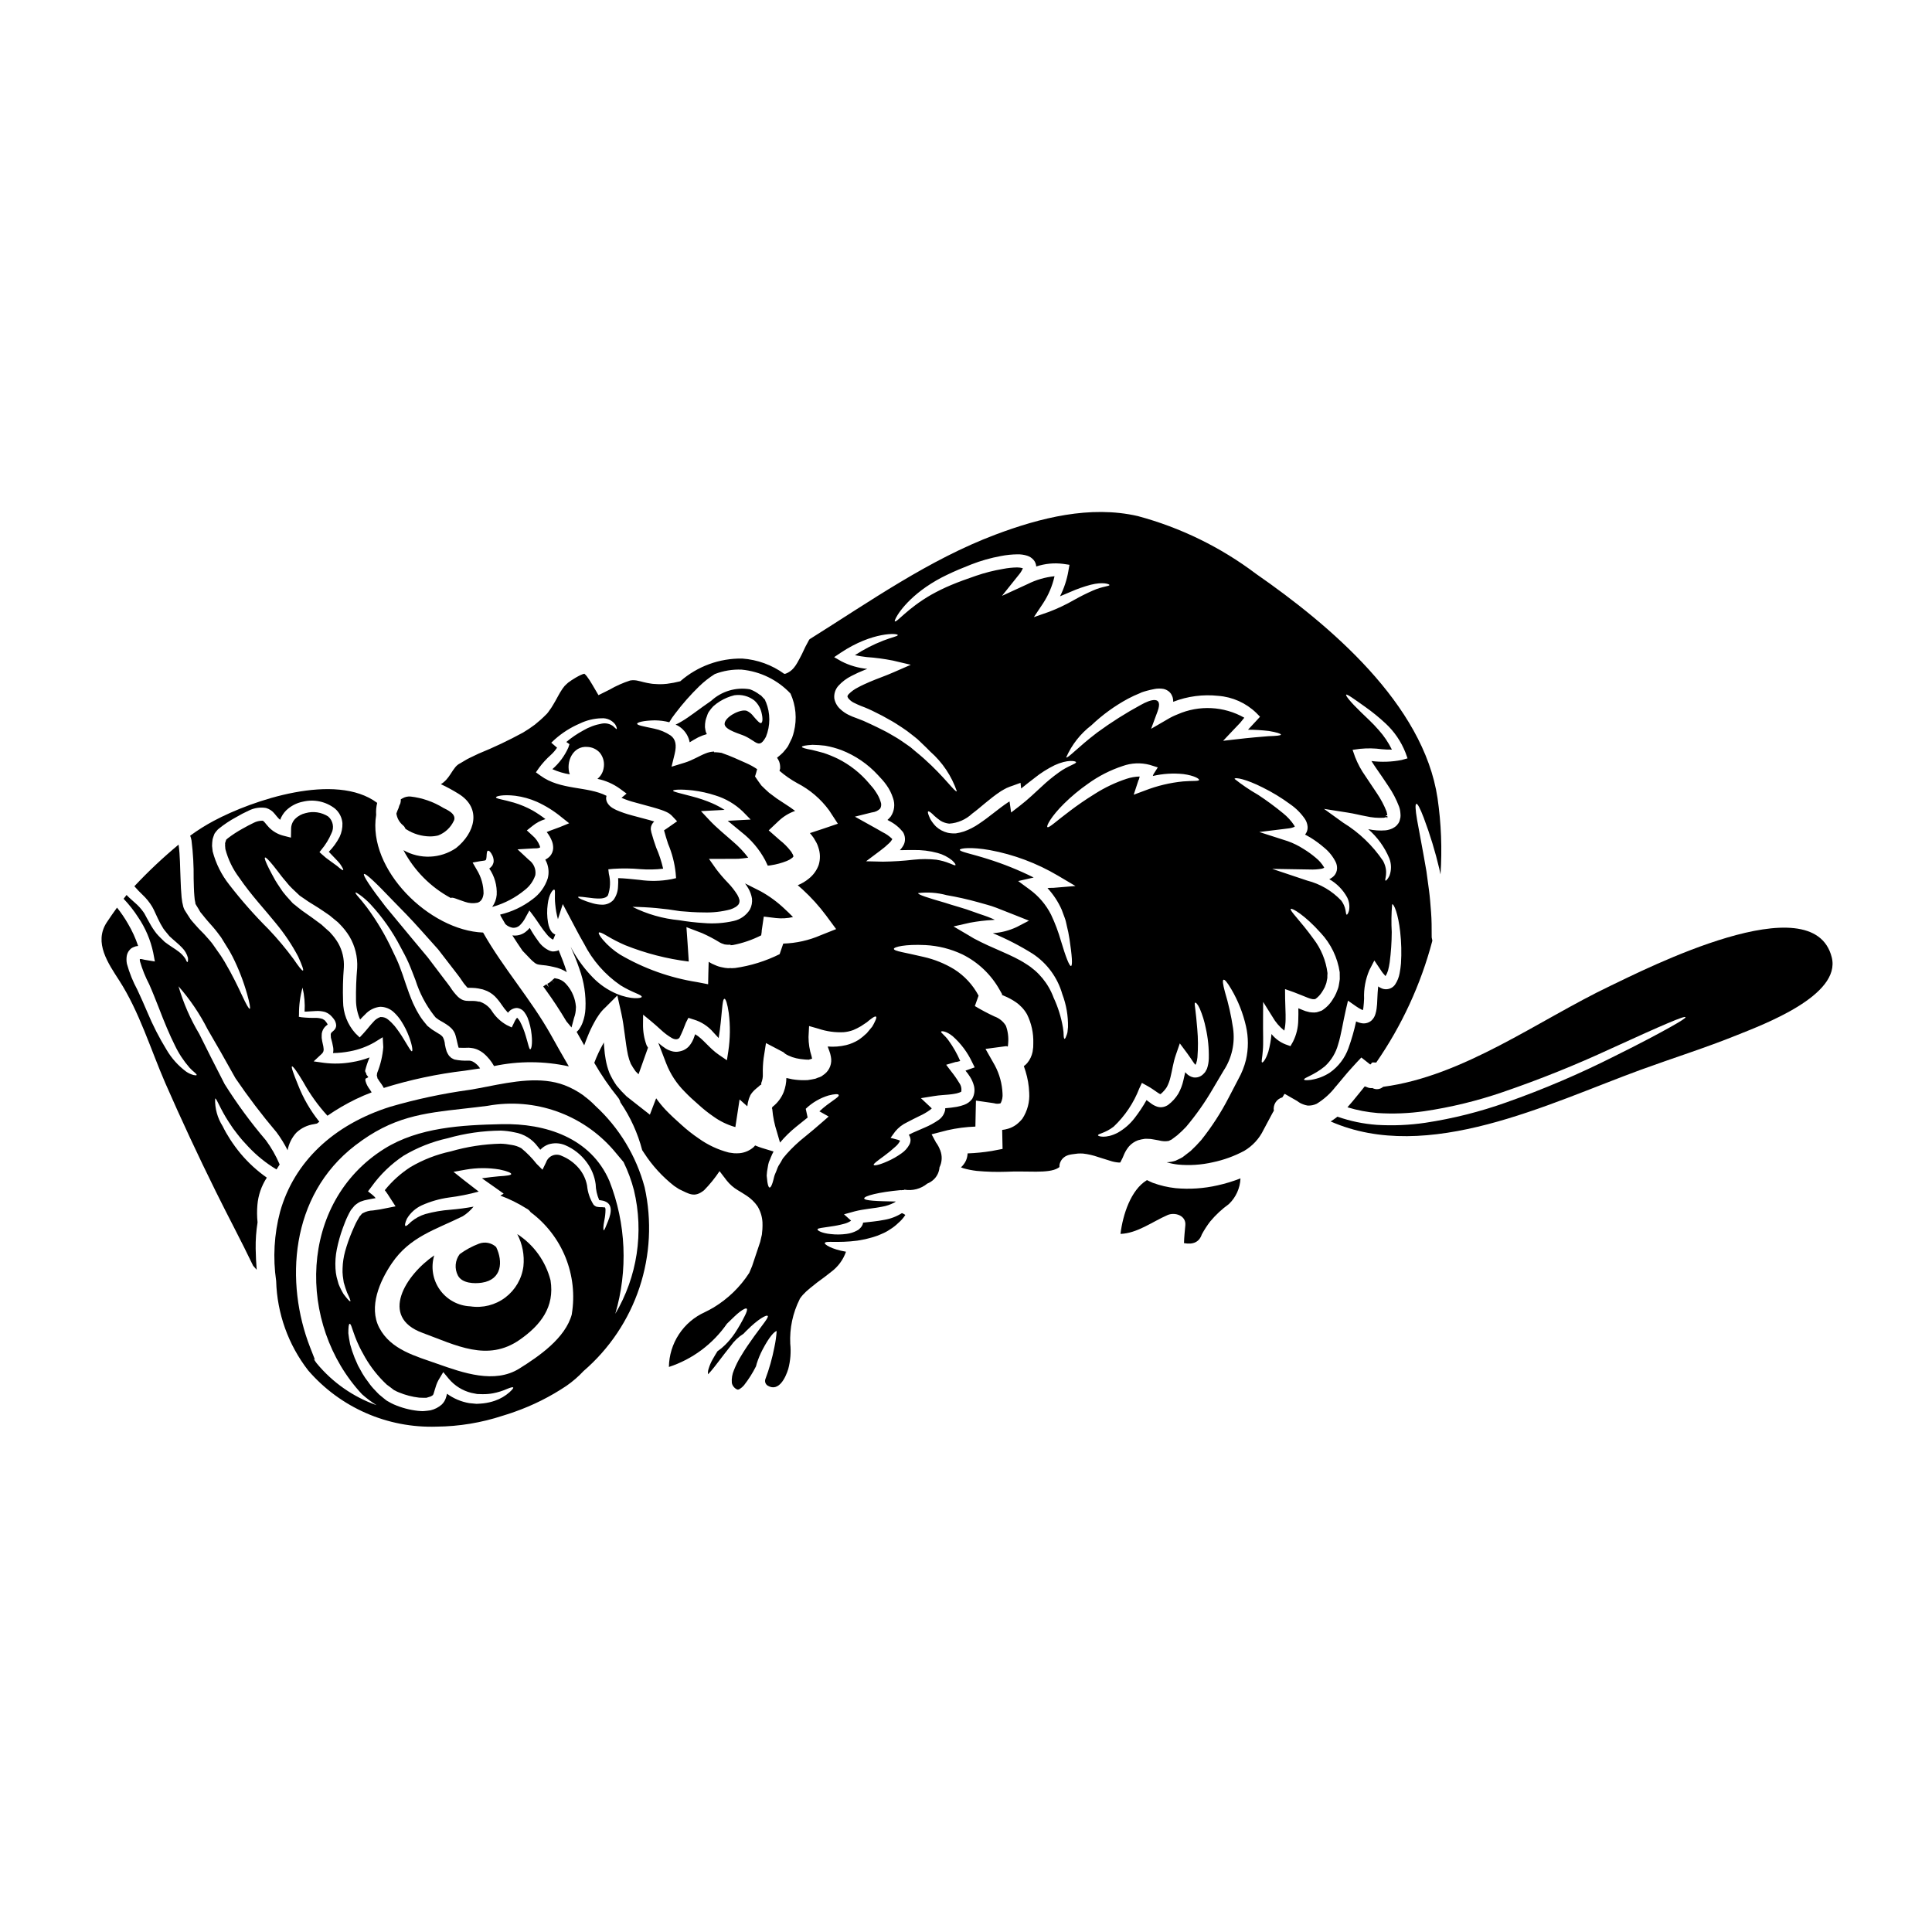 <?xml version="1.0" encoding="UTF-8"?>
<!-- Uploaded to: SVG Repo, www.svgrepo.com, Generator: SVG Repo Mixer Tools -->
<svg fill="#000000" width="800px" height="800px" version="1.1" viewBox="144 144 512 512" xmlns="http://www.w3.org/2000/svg">
 <g>
  <path d="m271.73 483.92c5.281-0.816 5.617-5.578 3.754-9.445h0.004c-1.238-1.145-3.019-1.484-4.59-0.871-1.809 0.688-3.512 1.613-5.07 2.754-1.238 1.637-1.426 3.84-0.48 5.66 1.102 2.109 4.367 2.215 6.383 1.902z"/>
  <path d="m281.08 471.05c1.371 2.617 1.938 5.582 1.633 8.52-0.418 3.293-2.148 6.277-4.797 8.281-2.648 2-5.992 2.844-9.277 2.344-3.231-0.141-6.215-1.77-8.086-4.41-1.871-2.641-2.414-5.996-1.477-9.094-7.559 5.156-14.652 16.305-3.129 20.523 8.871 3.254 17.262 7.828 25.844 1.793 5.473-3.84 9.25-8.625 8.102-15.742h-0.004c-1.297-5.031-4.441-9.391-8.809-12.215z"/>
  <path d="m288.79 404.84-0.832 0.57 0.59 0.82c0.973 1.344 1.926 2.707 2.844 4.106 0.918 1.398 1.84 2.871 2.707 4.328l1.355 1.625 0.691-2.59h0.004c0.293-0.801 0.449-1.645 0.461-2.5 0.031-0.191 0.031-0.387 0-0.578-0.09-0.973-0.32-1.926-0.688-2.832-0.449-1.133-1.109-2.168-1.941-3.055-0.668-0.75-1.57-1.246-2.562-1.414l-0.445-0.09-0.652 0.527 0.57 0.789-0.621-0.762-0.09 0.152c-0.336 0.328-0.723 0.594-1.148 0.789l0.418 0.879z"/>
  <path d="m291.31 396.06c-0.293 0.059-0.594 0.09-0.898 0.086-0.246-0.043-0.492-0.105-0.73-0.188-1.25-0.551-2.312-1.453-3.066-2.59-0.824-1.102-1.57-2.258-2.234-3.465-0.348 0.422-0.746 0.801-1.18 1.125-0.984 0.727-2.215 1.035-3.426 0.859 0.875 1.379 1.773 2.734 2.691 4.07 0.625 0.668 1.273 1.336 1.941 2.023 0.371 0.414 0.785 0.793 1.23 1.129 0.324 0.273 0.715 0.453 1.129 0.52 0.48 0.105 1.18 0.125 1.941 0.23 0.758 0.105 1.359 0.246 2.027 0.395 1.23 0.238 2.406 0.707 3.465 1.379-0.625-2.023-1.379-3.938-2.148-5.824-0.23 0.125-0.48 0.207-0.742 0.25z"/>
  <path d="m250.76 362.68c0.238 0.184 0.434 0.418 0.57 0.688l0.117 0.277 0.254 0.16h0.004c1.855 1.184 4.008 1.824 6.215 1.855 0.738 0.004 1.477-0.082 2.195-0.254 1.801-0.695 3.269-2.051 4.109-3.793 0.211-0.355 0.266-0.781 0.145-1.18-0.289-0.984-1.496-1.648-2.707-2.246l-0.23-0.117-0.004-0.004c-2.617-1.609-5.559-2.625-8.613-2.977-0.73-0.062-1.465 0.094-2.102 0.453l-0.488 0.27-0.023 0.559v-0.004c-0.023 0.332-0.125 0.652-0.301 0.934l-0.109 0.273c-0.043 0.203-0.102 0.406-0.18 0.602-0.184 0.383-0.344 0.777-0.48 1.18l-0.09 0.262 0.055 0.266v-0.004c0.219 1.098 0.805 2.086 1.664 2.801z"/>
  <path d="m346.81 329.67-0.086-0.207c0-0.082-0.207-0.25-0.312-0.355l-0.73-0.789-0.062-0.039-0.328-0.195c-0.777-0.605-1.645-1.086-2.57-1.418-3.715-0.617-7.504 0.516-10.27 3.07-3.148 2.148-5.699 4.215-7.703 5.383-0.555 0.34-1.125 0.648-1.715 0.922 0.168 0.082 0.336 0.121 0.504 0.207 1.367 0.758 2.418 1.98 2.961 3.445 0.121 0.332 0.211 0.676 0.273 1.023 0.688-0.418 1.422-0.879 2.273-1.316 0.734-0.352 1.492-0.641 2.277-0.855-0.121-0.215-0.219-0.438-0.293-0.672-0.09-0.387-0.16-0.781-0.207-1.18-0.012-0.574 0.035-1.148 0.145-1.711 0.102-0.422 0.234-0.832 0.395-1.234l0.102-0.312 0.023-0.062 0.145-0.375 0.062-0.105 0.246-0.395 0.004 0.004c0.32-0.477 0.684-0.926 1.086-1.336 0.555-0.5 1.156-0.945 1.793-1.336 1.168-0.715 2.434-1.246 3.762-1.574l0.145-0.02c1.832-0.246 3.688 0.25 5.156 1.375 0.938 0.836 1.598 1.934 1.902 3.148 0.441 1.73 0.293 2.672-0.062 2.844-0.355 0.168-1.043-0.605-2.047-1.773-0.453-0.617-1.047-1.109-1.734-1.441-1.75-0.648-6.219 1.793-5.902 3.633 0.297 1.504 4.176 2.484 5.367 3.047 3.148 1.461 3.754 3.488 5.574 0.188 1.191-2.953 1.191-6.254 0-9.207-0.082-0.113-0.145-0.242-0.172-0.379z"/>
  <path d="m455.5 458.87c-2.039-0.227-4.043-0.695-5.973-1.402-0.523-0.227-1.047-0.461-1.574-0.73v-0.004c-0.023 0.027-0.051 0.051-0.082 0.066-4.137 2.527-6.297 8.977-6.93 14.195 4.426-0.145 8.492-3.254 12.461-4.988 1.922-0.84 4.973 0.082 4.723 2.711-0.145 1.574-0.316 3.148-0.355 4.723 2.465 0.461 4.051-0.312 4.723-2.316h0.004c0.648-1.207 1.395-2.359 2.231-3.441 1.449-1.734 3.109-3.277 4.941-4.598 1.867-1.789 2.965-4.227 3.07-6.805-1.953 0.77-3.961 1.383-6.012 1.836-3.68 0.848-7.469 1.102-11.227 0.754z"/>
  <path d="m214.71 456.09c-2.598-1.82-4.941-3.973-6.977-6.406-0.992-1.195-1.914-2.453-2.754-3.758-0.727-1.117-1.387-2.273-1.969-3.469-1.391-2.184-2.09-4.738-2.004-7.324 0.418-0.148 1.25 2.629 3.715 6.363h0.004c0.668 1.066 1.402 2.09 2.191 3.07 0.898 1.16 1.859 2.266 2.879 3.316 2.203 2.352 4.719 4.383 7.481 6.035 0.27-0.438 0.562-0.875 0.836-1.316-0.965-2.277-2.191-4.434-3.656-6.426-3.996-4.684-7.644-9.652-10.922-14.867-2.566-4.969-4.84-9.5-6.723-13.301-2.371-3.953-4.223-8.199-5.508-12.629 3.043 3.465 5.637 7.301 7.723 11.414 2.152 3.656 4.656 8.062 7.371 12.945 3.383 4.977 7.027 9.77 10.918 14.363 1.102 1.488 2.07 3.07 2.902 4.723 0.324-1.738 1.125-3.352 2.316-4.656 1.289-1.219 2.922-2.008 4.676-2.254 0.293-0.059 0.523-0.121 0.789-0.164 0.207-0.164 0.418-0.316 0.625-0.48v-0.004c-2.367-2.941-4.269-6.227-5.637-9.746-1.23-3.008-1.863-4.781-1.609-4.91 0.25-0.125 1.359 1.383 3.027 4.199 1.766 3.199 3.902 6.176 6.367 8.871 2.398-1.652 4.918-3.125 7.539-4.402 1.379-0.668 2.773-1.254 4.176-1.793v-0.004c-0.258-0.43-0.535-0.848-0.836-1.254-0.219-0.336-0.41-0.691-0.566-1.062-0.094-0.223-0.168-0.453-0.227-0.688l-0.043-0.441 0.086-0.207 0.227-0.102 0.438-0.23v-0.121l-0.457-0.586c0-0.395-0.418-0.75-0.336-1.086v-0.008c0.289-1.172 0.672-2.316 1.152-3.422v-0.039c-1.52 0.578-3.094 0.996-4.699 1.25-2.414 0.426-4.875 0.488-7.309 0.188l-2.797-0.395 2.109-1.969v0.004c0.43-0.359 0.629-0.918 0.52-1.465-0.039-0.789-0.355-1.504-0.5-2.793v-0.691c-0.012-0.332 0.039-0.668 0.145-0.984 0.199-0.633 0.582-1.195 1.109-1.605l0.336-0.25h-0.004c-0.047-0.117-0.102-0.227-0.164-0.336-0.164-0.25-0.344-0.484-0.543-0.707-0.148-0.207-0.441-0.273-0.625-0.438-0.566-0.188-1.16-0.289-1.758-0.297-1.289 0.027-2.578-0.027-3.859-0.164l-0.688-0.125 0.039-0.645-0.004-0.004c-0.016-2.391 0.301-4.777 0.941-7.082 0.496 2.082 0.68 4.231 0.543 6.367 0.879 0 1.84-0.125 3.027-0.164 0.824-0.047 1.652 0.043 2.445 0.27 0.469 0.18 0.902 0.434 1.289 0.754 0.352 0.324 0.676 0.68 0.961 1.062 0.398 0.5 0.625 1.117 0.652 1.754-0.02 0.496-0.238 0.961-0.609 1.293-0.25 0.25-0.418 0.359-0.523 0.461-0.152 0.129-0.262 0.301-0.309 0.496-0.008 0.105-0.008 0.211 0 0.316l0.039 0.668c0.258 0.852 0.457 1.715 0.605 2.586 0.078 0.496 0.062 0.996-0.043 1.484 1.5-0.02 2.996-0.176 4.469-0.461 2.273-0.418 4.461-1.215 6.473-2.359l2.231-1.379 0.148 2.609h0.004c-0.188 2.344-0.73 4.644-1.609 6.824-0.055 0.207-0.082 0.418-0.086 0.629l-0.043 0.188 0.086 0.062 0.039 0.207 0.082 0.418c0.043 0.043 0.086 0.062 0.105 0.105l0.004 0.004c0.074 0.16 0.164 0.312 0.27 0.453 0.273 0.418 0.664 0.859 1.062 1.547h0.004c0.074 0.129 0.145 0.258 0.207 0.395 7.004-2.184 14.199-3.715 21.488-4.57 1.355-0.188 2.711-0.395 4.047-0.605h-0.004c-0.301-0.473-0.672-0.895-1.105-1.25-0.285-0.254-0.609-0.465-0.961-0.625 0 0-0.5-0.168-0.582-0.168v-0.004c-0.145 0.004-0.293-0.004-0.441-0.02-1.238 0.062-2.477-0.035-3.691-0.289-0.27-0.113-0.535-0.242-0.785-0.395l-0.125-0.082h-0.004c-0.094-0.086-0.184-0.176-0.266-0.273l-0.062-0.062-0.188-0.156c-0.254-0.359-0.473-0.746-0.648-1.152-0.199-0.598-0.352-1.211-0.457-1.836-0.043-0.699-0.238-1.383-0.566-2.004-0.289-0.352-0.641-0.641-1.043-0.855l-1.105-0.691c-0.504-0.285-0.98-0.621-1.422-1l-0.355-0.293-0.102-0.062-0.023-0.023-0.102-0.121-0.043-0.031-0.102-0.145-0.461-0.562c-0.664-0.785-1.254-1.633-1.754-2.527-0.582-0.922-0.918-1.773-1.375-2.652-0.754-1.75-1.383-3.465-1.926-5.094-0.543-1.629-1.062-3.215-1.625-4.637-0.504-1.355-1.23-2.836-1.84-4.09h0.004c-1.883-4.086-4.18-7.969-6.852-11.586-0.961-1.25-1.73-2.191-2.293-2.816s-0.789-1.023-0.711-1.105c0.074-0.082 0.461 0.125 1.148 0.625v-0.004c1.016 0.734 1.961 1.566 2.816 2.484 3.156 3.41 5.84 7.231 7.977 11.359 0.711 1.336 1.402 2.547 2.109 4.152 0.668 1.504 1.23 3.07 1.859 4.656h-0.004c1.059 3.344 2.699 6.477 4.848 9.25l0.457 0.562 0.086 0.082 0.062 0.043 0.227 0.164v0.004c0.316 0.258 0.66 0.48 1.023 0.668l0.625 0.355 0.836 0.523c0.484 0.301 0.934 0.66 1.34 1.062 0.559 0.562 0.957 1.27 1.145 2.047 0.168 0.605 0.273 1.148 0.395 1.648s0.227 0.98 0.312 1.23c0.062 0.02-0.121-0.043 0.086 0.207l-0.004 0.004c0.891 0.043 1.785 0.043 2.676 0 0.395 0.027 0.789 0.074 1.18 0.145 0.332 0.07 0.66 0.168 0.98 0.293 0.66 0.281 1.281 0.652 1.836 1.109 1.086 0.938 1.996 2.062 2.695 3.316 6.535-1.383 13.289-1.355 19.812 0.082-1.629-2.754-3.195-5.594-4.781-8.41-5.32-9.477-12.594-17.602-17.934-27.055-14.168-0.523-30.699-16.684-28.34-31.172v-0.004c-0.078-1.07 0.012-2.148 0.273-3.191-11.02-8.227-33.062-0.711-43.297 4.758-2.18 1.16-4.273 2.477-6.262 3.938 0.156 0.402 0.273 0.824 0.352 1.25 0.418 3.367 0.605 6.754 0.566 10.145 0.043 1.574 0.062 3.113 0.188 4.574h0.004c0.027 0.633 0.117 1.262 0.27 1.875-0.02 0.055-0.02 0.117 0 0.172 0.02 0.02 0.062 0.145 0.082 0.164l0.25 0.418 0.5 0.816 0.48 0.836 0.648 0.789c0.438 0.543 0.816 1.023 1.297 1.574 0.98 1.082 1.898 2.129 2.668 3.148l0.586 0.789 0.004-0.008c0.207 0.266 0.395 0.543 0.562 0.836 0.355 0.562 0.688 1.105 1.004 1.629 0.66 0.992 1.262 2.023 1.793 3.09 1.594 3.176 2.879 6.496 3.844 9.914 0.668 2.402 0.918 3.777 0.688 3.859-0.227 0.082-0.918-1.125-1.969-3.383-1.051-2.254-2.547-5.449-4.758-9.188v0.004c-0.566-0.965-1.184-1.898-1.855-2.793-0.336-0.484-0.688-0.961-1.023-1.465-0.188-0.227-0.355-0.543-0.52-0.707l-0.629-0.75-0.004-0.004c-0.848-1.004-1.746-1.965-2.691-2.879-0.461-0.48-0.961-1.086-1.461-1.629l-0.73-0.855-0.668-1.023-0.664-1.043-0.336-0.543-0.145-0.336h-0.004c-0.059-0.125-0.105-0.258-0.145-0.395-0.23-0.84-0.383-1.699-0.461-2.566-0.145-1.609-0.227-3.195-0.273-4.801-0.145-3.008-0.105-6.266-0.523-9.148h0.004c-4.133 3.43-8.047 7.117-11.719 11.035 0.672 0.781 1.383 1.523 2.129 2.231 1.008 0.941 1.879 2.016 2.59 3.195 0.312 0.547 0.59 1.109 0.836 1.688 0.25 0.523 0.48 1.023 0.711 1.527 0.418 0.895 0.891 1.758 1.418 2.586 0.523 0.75 1.18 1.441 1.629 2.027 1.25 1.18 2.445 2.066 3.363 3.07 0.734 0.742 1.258 1.66 1.523 2.668 0.043 0.73 0 1.086-0.145 1.086s-0.312-0.312-0.52-0.855l-0.004 0.004c-0.484-0.734-1.094-1.375-1.797-1.902-0.898-0.707-2.273-1.48-3.691-2.566-0.73-0.73-1.422-1.34-2.133-2.172h-0.004c-0.688-0.871-1.301-1.797-1.832-2.773-0.273-0.504-0.566-1.004-0.836-1.504s-0.586-1.148-0.84-1.465h0.004c-0.656-0.93-1.426-1.77-2.297-2.504-0.648-0.625-1.402-1.18-2.172-2.027-0.273 0.316-0.52 0.668-0.789 1.004 1.434 1.504 2.723 3.137 3.844 4.887 1.934 2.836 3.293 6.027 4.004 9.391l0.438 2.34-2.672-0.441c-0.332-0.039-0.746-0.207-1.02-0.207h-0.297v-0.004c-0.016 0.211 0 0.422 0.043 0.625 0.609 2.102 1.43 4.141 2.445 6.078 0.957 2.148 1.73 4.195 2.504 6.117 1.484 3.887 2.902 7.285 4.277 10.02 1.02 2.156 2.336 4.156 3.902 5.953 0.441 0.48 0.914 0.926 1.422 1.332 0.355 0.316 0.523 0.523 0.461 0.625-0.062 0.102-0.336 0.105-0.789 0v0.004c-0.699-0.188-1.367-0.488-1.965-0.898-2.106-1.559-3.875-3.527-5.199-5.781-1.961-3.199-3.672-6.543-5.117-10.004-0.836-1.922-1.688-3.938-2.629-5.902-1.188-2.191-2.121-4.512-2.781-6.914-0.129-0.68-0.145-1.379-0.039-2.066 0.086-0.484 0.277-0.949 0.562-1.352 0.18-0.227 0.375-0.438 0.586-0.629 0.215-0.152 0.445-0.277 0.691-0.375 0.371-0.172 0.77-0.27 1.18-0.293-0.688-2.059-1.59-4.035-2.695-5.902-0.859-1.492-1.828-2.918-2.902-4.262-0.941 1.297-1.859 2.613-2.734 3.938-3.488 5.363 0.441 10.898 3.34 15.41 5.301 8.246 8.266 18.105 12.152 27.074 4.242 9.688 8.707 19.277 13.402 28.77 3.258 6.621 6.746 13.09 9.918 19.73l0.938 1.062c-0.145-1.879-0.246-3.734-0.27-5.613-0.035-2.328 0.133-4.656 0.5-6.957-0.16-1.527-0.172-3.062-0.043-4.594 0.215-2.586 1.07-5.082 2.496-7.254zm25.762-80.465c0.395-0.293 3.234 2.402 7.559 6.953 2.234 2.273 4.844 4.902 7.664 8.082 1.422 1.574 2.902 3.234 4.426 4.949 1.402 1.816 2.844 3.672 4.301 5.574 0.625 0.836 1.18 1.484 1.82 2.441h-0.004c0.43 0.691 0.926 1.344 1.48 1.941 0.082 0.062 0.168 0.184 0.207 0.207h0.023 0.062c0.121 0.02 0.645 0.02 1.18 0.02v0.004c0.547 0.012 1.09 0.07 1.629 0.168l0.668 0.145c0.141 0.012 0.281 0.039 0.418 0.086l0.418 0.145h-0.004c1.066 0.34 2.039 0.93 2.84 1.711 0.652 0.668 1.238 1.398 1.754 2.172 0.512 0.773 1.082 1.5 1.715 2.176 0.043-0.043 0.062-0.105 0.105-0.148v-0.004c0.551-0.688 1.371-1.098 2.25-1.125 0.832 0.074 1.586 0.52 2.047 1.211 0.316 0.43 0.582 0.891 0.789 1.379 0.551 1.434 0.91 2.938 1.062 4.469 0.273 2.465-0.062 3.938-0.375 3.883-0.312-0.055-0.48-1.289-1.18-3.543v-0.004c-0.379-1.32-0.891-2.602-1.523-3.82-0.176-0.297-0.379-0.578-0.605-0.836-0.062-0.062-0.102-0.125-0.164-0.145h-0.004c-0.086 0.082-0.164 0.176-0.23 0.273-0.234 0.332-0.43 0.688-0.582 1.062l-0.605 1.23-1.27-0.605h-0.004c-1.562-0.867-2.894-2.098-3.883-3.59-0.715-1.172-1.805-2.07-3.09-2.547l-0.207-0.082h-0.004c-0.086-0.016-0.176-0.02-0.262-0.008l-0.664-0.125h-0.004c-0.359-0.059-0.723-0.078-1.086-0.062-0.535 0.012-1.074 0-1.609-0.043-0.438-0.047-0.863-0.184-1.25-0.391-0.324-0.184-0.625-0.402-0.898-0.652-0.777-0.773-1.465-1.633-2.047-2.566-0.438-0.645-1.145-1.523-1.711-2.273-1.461-1.922-2.883-3.793-4.258-5.617-1.418-1.711-2.816-3.363-4.133-4.949-2.652-3.195-5.055-6.078-7.059-8.516-3.91-5.035-6.078-8.332-5.703-8.629zm-1.816 24.906v0.004c-0.25 2.859-0.355 5.731-0.312 8.602 0.02 1.738 0.391 3.457 1.086 5.051 0.438-0.457 0.879-0.938 1.359-1.379h-0.004c1.035-1.129 2.445-1.844 3.969-2 1.363 0.008 2.672 0.539 3.652 1.48 0.742 0.699 1.395 1.484 1.941 2.34 0.836 1.297 1.527 2.684 2.066 4.133 0.879 2.363 1.004 3.777 0.75 3.84-0.25 0.062-0.898-1.125-2.148-3.172-0.727-1.223-1.535-2.394-2.418-3.508-0.531-0.633-1.117-1.215-1.758-1.734-0.527-0.449-1.207-0.688-1.902-0.664h-0.125c-0.766 0.258-1.441 0.738-1.941 1.375-0.789 0.816-1.48 1.773-2.504 2.902l-1.047 1.129-1.145-1.105c-2.094-2.328-3.254-5.348-3.258-8.477-0.105-2.996-0.035-5.992 0.207-8.98 0.125-2.242-0.395-4.473-1.5-6.426-0.559-0.949-1.219-1.832-1.969-2.633l-0.273-0.312-0.082-0.086-0.148-0.121-0.664-0.586-1.297-1.18c-0.879-0.625-1.711-1.25-2.527-1.859-0.898-0.625-1.773-1.23-2.609-1.84-0.418-0.336-0.836-0.645-1.23-0.961l-0.582-0.48-0.297-0.227-0.145-0.125-0.082-0.062-0.027 0.004-0.121-0.125c-0.629-0.707-1.23-1.379-1.82-2.023l0.004-0.004c-0.574-0.641-1.09-1.336-1.543-2.07-0.441-0.688-0.922-1.336-1.254-1.941-0.668-1.207-1.25-2.273-1.688-3.148-0.859-1.73-1.254-2.754-1.047-2.902 0.207-0.145 0.961 0.625 2.215 2.152 0.625 0.789 1.336 1.688 2.148 2.773 0.418 0.562 0.879 1.043 1.359 1.629l-0.004 0.008c0.477 0.617 1.004 1.195 1.574 1.73 0.605 0.582 1.25 1.18 1.922 1.816l0.043 0.023 0.059 0.039 0.148 0.105 0.273 0.188 0.582 0.395c0.395 0.273 0.789 0.543 1.18 0.816 0.855 0.543 1.754 1.086 2.652 1.648 0.961 0.648 1.969 1.297 2.965 2.008 0.438 0.355 0.879 0.727 1.336 1.105l0.688 0.562 0.168 0.145 0.164 0.145 0.086 0.105 0.332 0.336h0.004c0.945 0.961 1.777 2.027 2.484 3.172 1.496 2.527 2.211 5.441 2.055 8.375zm-33.887-22.062c-2.066-2.606-3.566-5.613-4.41-8.832l-0.164-1.461c0.008-0.594 0.055-1.188 0.145-1.773 0.125-0.461 0.25-0.789 0.395-1.18l0.102-0.273 0.043-0.062 0.082-0.105 0.145-0.227 0.355-0.418v-0.004c0.168-0.227 0.375-0.426 0.605-0.586 1.395-1.125 2.891-2.117 4.469-2.965 1.113-0.66 2.266-1.258 3.445-1.793 1.395-0.688 2.973-0.922 4.512-0.668 0.898 0.254 1.695 0.785 2.273 1.52 0.461 0.543 0.75 0.941 1.066 1.254 0.125 0.145 0.293 0.227 0.418 0.355v0.004c0.344-0.945 0.891-1.801 1.605-2.508 1.227-1.172 2.762-1.969 4.426-2.297 2.965-0.715 6.098-0.039 8.5 1.84 1.141 0.977 1.848 2.363 1.969 3.859 0.043 1.262-0.215 2.516-0.754 3.652-0.75 1.449-1.715 2.777-2.856 3.938 1.145 1.25 2.293 2.312 2.941 3.148 0.688 1 0.984 1.574 0.859 1.688-0.125 0.113-0.668-0.273-1.574-1.062-0.48-0.336-1.062-0.75-1.73-1.254h-0.004c-0.855-0.586-1.664-1.234-2.422-1.941l-0.543-0.5 0.562-0.707c1.066-1.281 1.938-2.707 2.59-4.238 0.801-1.512 0.453-3.371-0.84-4.492-1.773-1.141-3.957-1.469-5.988-0.898-1.062 0.238-2.035 0.773-2.801 1.547-0.699 0.742-1.074 1.734-1.043 2.758l-0.043 2.191-2.168-0.555c-1.375-0.379-2.629-1.113-3.629-2.129-0.48-0.504-0.879-1.023-1.18-1.379-0.305-0.355-0.418-0.395-0.543-0.422-0.824-0.008-1.633 0.188-2.363 0.566-0.918 0.438-1.941 0.98-2.988 1.574-1.363 0.75-2.668 1.602-3.898 2.547-0.102 0.074-0.191 0.156-0.273 0.25-0.023 0.023-0.043 0.043-0.062 0.043l-0.043 0.02c-0.105 0.336-0.227 0.668-0.312 0.961h0.004c0.027 0.207 0.027 0.418 0 0.625l0.082 0.941c0.719 2.738 1.965 5.312 3.672 7.574 3.195 4.68 6.891 8.562 9.668 12.027v0.004c2.285 2.742 4.281 5.715 5.949 8.871 1.043 2.316 1.504 3.613 1.27 3.715-0.23 0.102-1.082-0.98-2.465-3.008h0.004c-2.047-2.777-4.262-5.43-6.637-7.93-3.723-3.707-7.203-7.652-10.422-11.805z"/>
  <path d="m498 431.95c0.84-1 1.672-1.969 2.465-2.945l0.316-0.375 0.5-0.586 1.105-1.23c0.75-0.836 1.629-1.793 2.383-2.566 0.789 0.625 1.574 1.25 2.363 1.859l0.293-0.227c-0.105-0.062 0.207-0.316 0.312-0.316 0 0 0.984 0 0.984 0.023h-0.008c6.789-9.801 11.82-20.707 14.863-32.234 0.023-0.355-0.184-0.73-0.164-1.086 0-2.297 0-4.469-0.164-6.516-0.164-2.047-0.297-3.988-0.543-5.781-0.246-1.793-0.48-3.508-0.688-5.074-1.066-6.262-1.969-10.691-2.465-13.57-0.496-2.883-0.523-4.215-0.207-4.301 0.316-0.086 0.961 1.066 2.004 3.801h-0.004c1.645 4.375 3.012 8.852 4.086 13.402 0.105 0.48 0.207 1.004 0.316 1.504 0.453-6.746 0.191-13.52-0.785-20.207-3.715-24.969-28.641-45.934-48.078-59.434l-0.004-0.004c-9.371-7.074-20.016-12.277-31.355-15.324-12.629-2.902-25.887 0.461-37.707 4.91-17.641 6.641-33.277 17.711-49.27 27.727l-0.145 0.207-0.004-0.004c-0.688 1.215-1.316 2.461-1.879 3.738-0.395 0.73-0.75 1.504-1.25 2.34v-0.004c-0.273 0.48-0.586 0.934-0.941 1.359-0.559 0.664-1.277 1.172-2.09 1.484-0.125 0.027-0.262 0.035-0.395 0.062-3.258-2.367-7.117-3.773-11.137-4.059-6.035-0.098-11.887 2.047-16.43 6.019-1.164 0.301-2.348 0.527-3.543 0.676-0.699 0.078-1.402 0.113-2.109 0.102l-1.18-0.062-0.562-0.043-0.418-0.062-0.84-0.145-0.418-0.086-0.707-0.164c-0.461-0.105-0.98-0.273-1.398-0.336v-0.004c-0.688-0.176-1.406-0.207-2.109-0.082-1.895 0.617-3.719 1.426-5.445 2.422l-2.945 1.465-1.672-2.844c-0.434-0.758-0.914-1.492-1.441-2.191-0.188-0.234-0.398-0.449-0.625-0.645-0.156 0.027-0.312 0.07-0.461 0.125-0.414 0.16-0.816 0.352-1.207 0.562-0.441 0.246-0.879 0.48-1.441 0.855l-0.395 0.25-0.25 0.188-0.543 0.375c-0.332 0.25-0.582 0.586-0.918 0.859-0.25 0.375-0.543 0.645-0.789 1.082-0.543 0.789-1.047 1.797-1.672 2.906-0.293 0.543-0.75 1.27-1.125 1.879l-0.523 0.73-0.246 0.355-0.336 0.418-0.188 0.188h-0.004c-0.945 0.965-1.949 1.867-3.008 2.711-1.008 0.762-2.059 1.465-3.148 2.109-3.812 2.078-7.738 3.941-11.762 5.578-0.816 0.395-1.605 0.789-2.402 1.148-0.797 0.363-1.629 0.941-2.422 1.379-1.148 0.562-1.609 1.316-2.715 3.027v-0.004c-0.324 0.5-0.688 0.977-1.086 1.422l-0.438 0.418c-0.238 0.23-0.5 0.438-0.785 0.605-0.062 0.031-0.117 0.066-0.172 0.102 1.625 0.762 3.203 1.621 4.723 2.57 6.199 3.84 4.301 10.375-0.688 14.363-4.16 2.832-9.57 3.051-13.945 0.562 2.824 5.383 7.195 9.797 12.547 12.676 0.418-0.336 1.75 0.375 3.777 1.023h0.004c1.051 0.371 2.184 0.449 3.277 0.227 0.918-0.273 1.48-1.062 1.625-2.441-0.004-2.234-0.633-4.426-1.812-6.328l-1.086-1.879 1.969-0.355c1.574-0.273 1.574 0.02 1.711-1.105 0.062-0.898 0.062-1.609 0.375-1.672s0.73 0.297 1.23 1.34c0.141 0.316 0.23 0.656 0.27 1 0.023 0.238 0.023 0.477 0 0.711-0.074 0.297-0.188 0.586-0.332 0.855-0.223 0.316-0.496 0.594-0.812 0.816 1.406 2.043 2.098 4.496 1.969 6.973-0.098 1.145-0.508 2.242-1.18 3.172 0.109-0.004 0.219-0.023 0.32-0.066 3.043-0.891 5.875-2.394 8.32-4.41 1.301-1.004 2.269-2.379 2.781-3.938 0.23-1.547-0.426-3.094-1.695-4.008l-3.027-2.816 4.277-0.25c0.273 0 0.562 0 0.836-0.02v-0.004c0.301-0.012 0.59-0.082 0.859-0.207 0.004-0.168-0.027-0.332-0.094-0.484-0.406-1.043-1.066-1.969-1.922-2.691l-1.484-1.359 1.484-1.18c1.016-0.828 2.188-1.449 3.445-1.82-1.078-0.828-2.207-1.586-3.383-2.273-1.578-0.871-3.242-1.57-4.969-2.09-2.859-0.84-4.82-1.023-4.758-1.422 0.039-0.273 1.773-0.789 5.117-0.395h-0.004c1.98 0.258 3.914 0.797 5.742 1.605 2.332 1.062 4.516 2.426 6.492 4.055l2.047 1.625-2.488 1.023c-1.27 0.5-2.461 0.859-3.465 1.316h0.004c0.629 0.773 1.121 1.648 1.457 2.59 0.184 0.551 0.266 1.133 0.254 1.711-0.043 0.754-0.328 1.473-0.816 2.047-0.359 0.391-0.789 0.711-1.27 0.938 0.121 0.25 0.246 0.48 0.355 0.75 0.547 1.324 0.656 2.789 0.309 4.18-0.723 2.262-2.156 4.234-4.09 5.613-2.527 1.934-5.441 3.309-8.539 4.031 0.078 0.152 0.141 0.316 0.188 0.48 0.066 0.086 0.121 0.176 0.164 0.273 0.336 0.605 0.688 1.207 1.047 1.793 0.555 0.52 1.254 0.855 2.004 0.961 0.672 0.035 1.328-0.207 1.816-0.668 0.645-0.637 1.18-1.379 1.574-2.195l0.961-1.73 1.18 1.574c1.23 1.672 2.109 3.215 3.387 4.699 0.453 0.594 1.02 1.09 1.668 1.461 0.082-0.094 0.145-0.199 0.188-0.312l0.242-0.582 0.207-0.48c-0.066-0.016-0.129-0.035-0.188-0.062-0.289-0.141-0.543-0.34-0.754-0.582-0.238-0.289-0.426-0.613-0.562-0.961-0.207-0.504-0.355-1.031-0.438-1.574-0.277-1.594-0.305-3.219-0.082-4.82 0.293-2.672 1.441-4.113 1.773-3.863 0.336 0.246-0.023 1.504 0.227 3.938l0.004-0.004c0.117 1.312 0.352 2.613 0.707 3.883 0.043-0.102 0.062-0.207 0.105-0.336l1.18-3.672 1.84 3.488c1.18 2.188 2.363 4.57 3.758 6.949h0.004c2.246 4.453 5.582 8.27 9.699 11.09 3.215 2.004 5.719 2.484 5.617 3.07-0.023 0.375-2.754 0.816-6.746-0.859-2.328-1.004-4.434-2.457-6.199-4.277-2.117-2.168-3.934-4.602-5.406-7.25-0.188-0.312-0.336-0.625-0.5-0.938 0.816 1.879 1.629 3.797 2.34 5.902l-0.004 0.004c1.227 3.367 1.773 6.941 1.605 10.52-0.055 1.266-0.309 2.512-0.75 3.699-0.254 0.688-0.605 1.332-1.043 1.918-0.164 0.199-0.348 0.379-0.543 0.543 0.691 1.188 1.359 2.379 2.008 3.57 0.27-0.75 0.562-1.547 0.898-2.34v0.004c0.496-1.262 1.078-2.488 1.73-3.676 0.348-0.672 0.742-1.32 1.18-1.941 0.512-0.77 1.113-1.469 1.797-2.086l3.176-3.176 1.07 4.789c0.789 3.57 1.023 7.641 1.75 11.02 0.176 0.797 0.43 1.574 0.754 2.32 0.379 0.68 0.797 1.336 1.254 1.969 0.273 0.246 0.52 0.52 0.789 0.789 0.355-1.043 0.73-2.066 1.105-3.109l1.398-3.938c-0.121-0.207-0.246-0.395-0.375-0.645v-0.004c-0.656-1.781-0.973-3.672-0.941-5.574l0.023-2.527 2.066 1.691c0.938 0.75 1.77 1.543 2.691 2.363 0.879 0.824 1.844 1.547 2.883 2.152 0.98 0.523 1.648 0.336 2.004-0.102v-0.004c0.641-1.285 1.203-2.613 1.691-3.965l0.664-1.297 1.297 0.418 0.086 0.023c2.051 0.609 3.879 1.801 5.262 3.434 0.5 0.523 0.938 1.004 1.379 1.484 0.98-6.078 0.836-10.375 1.543-10.398 0.336 0 0.789 1.359 1.129 3.738 0.43 3.371 0.391 6.785-0.113 10.145l-0.375 2.402-2.09-1.422c-2.566-1.73-4.258-4.301-6.324-5.473-0.062 0.188-0.125 0.359-0.207 0.566l-0.004 0.004c-0.289 0.965-0.781 1.863-1.438 2.629-0.426 0.453-0.938 0.812-1.504 1.062-0.551 0.215-1.125 0.348-1.715 0.395-0.551 0.012-1.102-0.074-1.625-0.254-0.445-0.145-0.875-0.34-1.273-0.582-0.711-0.457-1.383-0.973-2.004-1.547l2.086 5.43c1.094 2.82 2.766 5.379 4.906 7.516 1.125 1.18 2.34 2.293 3.695 3.465 1.246 1.141 2.57 2.195 3.965 3.148 1.668 1.199 3.523 2.109 5.492 2.691l0.297 0.062h-0.004c0.012-0.16 0.031-0.32 0.062-0.48l1.043-6.824 2.047 1.816c0.07-0.672 0.207-1.332 0.418-1.969l0.145-0.395h0.004c0.059-0.156 0.125-0.309 0.207-0.457v-0.062l0.082-0.125 0.148-0.25 0.355-0.457v-0.004c0.301-0.359 0.637-0.688 1-0.984 0.543-0.457 0.879-0.707 1.023-0.875 0.105-0.086 0.105-0.125 0.145-0.148v0.004c0.055 0.023 0.113 0.047 0.172 0.062v-0.508c0.316-0.77 0.461-1.598 0.414-2.426-0.031-1.387 0.035-2.777 0.211-4.152l0.625-4.012 4.574 2.402c0.207 0.105 0.246 0.25 0.5 0.418 0.25 0.164 0.523 0.336 0.859 0.48l1.02 0.422 1.086 0.312v-0.004c0.707 0.16 1.426 0.266 2.152 0.316l0.5 0.039c0.082-0.012 0.164-0.012 0.246 0 0.105 0 0.188 0 0.297 0.043 0.203-0.043 0.406-0.102 0.605-0.172l0.312-0.102 0.062-0.023c-0.031-0.211-0.074-0.418-0.129-0.625-0.535-1.652-0.809-3.379-0.812-5.117l0.148-2.902 2.566 0.73v0.004c2.125 0.703 4.363 1.008 6.598 0.898 0.871-0.074 1.727-0.262 2.547-0.566 0.695-0.293 1.375-0.637 2.027-1.02 0.562-0.395 1.082-0.73 1.574-1.047 0.441-0.375 0.84-0.707 1.18-0.938 0.664-0.504 1.082-0.688 1.25-0.543 0.168 0.145 0.062 0.582-0.316 1.336l0.004-0.004c-0.211 0.453-0.445 0.895-0.707 1.32-0.395 0.5-0.879 1.082-1.441 1.73-0.688 0.66-1.426 1.262-2.215 1.797-1.004 0.613-2.094 1.07-3.238 1.355-1.605 0.383-3.258 0.508-4.902 0.375 0.145 0.355 0.273 0.75 0.438 1.18 0.188 0.492 0.324 1.004 0.414 1.523 0.355 1.723-0.289 3.5-1.668 4.594-0.293 0.227-0.543 0.395-0.836 0.602-0.027 0.012-0.055 0.027-0.082 0.043l-0.395 0.168-0.062 0.039-0.129 0.027-0.316 0.105c-0.207 0.082-0.375 0.164-0.602 0.246l-1.023 0.207-1.047 0.168c-0.312 0.02-0.562 0-0.836 0.02l0.004 0.004c-1.09 0.012-2.18-0.07-3.258-0.25-0.523-0.102-1.023-0.227-1.547-0.336-0.016 1.273-0.254 2.531-0.707 3.719-0.625 1.57-1.664 2.938-3.008 3.965l-0.102 0.336c-0.043 0.125 0.039 0.062 0.039 0.105 0 0.043 0.023-0.082 0.043 0.145 0.176 2.055 0.59 4.078 1.234 6.035l0.816 2.816h-0.004c1.281-1.527 2.707-2.926 4.258-4.176 1.062-0.879 2.086-1.668 3.066-2.465l-0.5-2.316c1.715-1.648 3.801-2.863 6.078-3.543 1.574-0.395 2.523-0.441 2.648-0.125 0.297 0.605-2.402 1.773-5.117 4.359 0.059 0.02 0.113 0.039 0.168 0.062l2.297 1.297-1.773 1.547c-1.422 1.25-3.008 2.59-4.637 3.906v-0.004c-1.68 1.336-3.242 2.809-4.676 4.406-0.293 0.375-0.605 0.727-0.898 1.062-0.293 0.336-0.438 0.75-0.668 1.109-0.23 0.359-0.438 0.707-0.645 1.043h-0.004c-0.172 0.336-0.32 0.684-0.438 1.043-0.227 0.668-0.582 1.273-0.707 1.84-0.125 0.562-0.273 1.086-0.395 1.504-0.273 0.855-0.52 1.336-0.789 1.355-0.27 0.02-0.438-0.48-0.605-1.418-0.062-0.461-0.125-1.047-0.188-1.711l-0.004-0.004c0.039-0.773 0.137-1.539 0.297-2.297 0.059-0.453 0.156-0.898 0.293-1.336 0.188-0.441 0.395-0.898 0.562-1.359v0.004c0.195-0.488 0.418-0.961 0.668-1.422l-3.148-0.961c-0.582-0.184-1.18-0.418-1.73-0.645h-0.004c-0.117 0.152-0.25 0.301-0.391 0.438-1.023 0.898-2.301 1.461-3.652 1.609-0.523 0.047-1.051 0.051-1.574 0.02l-1.359-0.188v-0.004c-2.856-0.738-5.555-2-7.953-3.715-1.641-1.109-3.195-2.336-4.656-3.672-1.379-1.211-2.816-2.551-4.152-3.938-0.898-0.957-1.727-1.977-2.484-3.043-0.062 0.121-0.105 0.273-0.168 0.395l-1.504 3.938-3.277-2.566c-0.98-0.789-1.969-1.547-2.922-2.297l-0.004-0.008c-0.926-0.883-1.797-1.824-2.609-2.816-0.742-1.066-1.387-2.195-1.918-3.383-0.441-1.145-0.77-2.332-0.98-3.539-0.195-1.059-0.324-2.121-0.395-3.195-0.043-0.461-0.062-0.898-0.105-1.34-0.039 0.105-0.125 0.23-0.164 0.336-0.918 1.629-1.707 3.328-2.363 5.074 1.844 3.207 3.938 6.266 6.262 9.145 0.32 0.391 0.551 0.848 0.668 1.34 2.637 3.852 4.59 8.133 5.769 12.652 0.168 0.273 0.336 0.5 0.523 0.789 2.144 3.309 4.824 6.246 7.93 8.684 0.418 0.273 0.859 0.586 1.297 0.855 2.691 1.254 4.074 2.383 6.66 0.297h-0.004c1.527-1.551 2.898-3.242 4.094-5.055l1.902 2.484c0.816 1.027 1.812 1.898 2.945 2.57 0.664 0.418 1.398 0.816 2.312 1.441v-0.004c1.141 0.746 2.125 1.703 2.906 2.82 0.777 1.285 1.227 2.738 1.312 4.238 0 0.602 0.039 1.289-0.02 1.859l-0.086 0.855s-0.039 0.441-0.039 0.48l-0.062 0.316-0.023 0.082-0.039 0.164c-0.113 0.477-0.223 0.957-0.332 1.43l-2.152 6.445c-0.25 0.602-0.492 1.211-0.754 1.793h-0.004c-2.418 3.742-5.66 6.879-9.477 9.176-0.789 0.461-1.543 0.871-2.305 1.23-2.801 1.27-5.18 3.309-6.859 5.875-1.684 2.57-2.602 5.566-2.644 8.637 6.238-2.047 11.637-6.07 15.383-11.461 1.359-1.316 2.531-2.488 3.402-3.148 1.004-0.75 1.629-1.023 1.84-0.836 0.207 0.188 0.023 0.859-0.52 1.922h-0.004c-0.773 1.57-1.645 3.09-2.609 4.551-0.762 1.133-1.637 2.191-2.609 3.148-0.316 0.273-0.605 0.543-0.922 0.836-0.273 0.207-0.562 0.418-0.855 0.648l-0.23 0.164c-0.395 0.645-0.816 1.316-1.207 2.027-0.492 0.832-0.879 1.723-1.148 2.648-0.164 0.461-0.215 0.957-0.148 1.441l0.789-0.855c0.668-0.789 1.297-1.609 1.902-2.402 1.211-1.574 2.297-3.027 3.277-4.219v0.004c0.918-1.312 2.09-2.43 3.445-3.281 0.336-0.355 0.645-0.688 0.961-0.98 2.863-2.863 5.156-4.152 5.453-3.715 0.27 0.375-1.273 2.172-3.574 5.344-1.125 1.574-2.461 3.445-3.715 5.594h-0.004c-0.648 1.09-1.203 2.227-1.668 3.406-0.461 1.059-0.656 2.211-0.562 3.359 0.066 0.395 0.238 0.766 0.496 1.07 0.246 0.305 0.559 0.551 0.918 0.707 0.168 0.062 0.316 0.062 0.688-0.145h0.004c0.414-0.266 0.789-0.59 1.109-0.961 1.227-1.57 2.297-3.258 3.191-5.035 0.062-0.227 0.125-0.48 0.188-0.707 0.402-1.266 0.914-2.496 1.523-3.672 1.82-3.473 3.125-4.836 3.766-4.984h0.004c-0.098 1.434-0.297 2.856-0.602 4.258-0.562 2.922-1.371 5.793-2.422 8.578-0.18 0.645 0.098 1.328 0.676 1.668 2.926 1.703 4.723-2.184 5.422-4.465 0.574-2.18 0.75-4.445 0.52-6.691-0.191-4.07 0.668-8.125 2.496-11.77v-0.055c0.254-0.379 0.531-0.746 0.836-1.09 0.594-0.645 1.234-1.246 1.922-1.793 0.605-0.504 1.25-0.984 1.883-1.504 1.27-0.922 2.547-1.859 3.672-2.777h-0.004c1.836-1.348 3.223-3.219 3.969-5.367-3.859-0.645-5.762-1.969-5.617-2.293 0.188-0.688 3.34 0.062 8.66-0.648 0.648-0.102 1.34-0.227 2.047-0.375 0.707-0.145 1.441-0.395 2.191-0.586 0.773-0.223 1.531-0.508 2.258-0.855 0.73-0.301 1.43-0.68 2.086-1.129 0.809-0.492 1.559-1.07 2.234-1.734 0.66-0.559 1.242-1.203 1.73-1.918 0.062-0.082 0.082-0.145 0.125-0.207l0.004-0.004c-0.102-0.078-0.207-0.148-0.316-0.207-0.184-0.109-0.379-0.203-0.582-0.273-1.414 0.895-2.988 1.5-4.637 1.777-2.043 0.418-4.008 0.543-5.656 0.75-0.008 0.137-0.035 0.27-0.082 0.395-0.152 0.422-0.406 0.801-0.734 1.105-0.223 0.262-0.5 0.469-0.812 0.605-0.859 0.461-1.793 0.758-2.758 0.875-1.391 0.191-2.801 0.207-4.195 0.043-2.273-0.207-3.613-0.941-3.488-1.273 0.125-0.336 1.34-0.375 3.469-0.727v-0.004c1.227-0.16 2.438-0.402 3.629-0.73 0.609-0.156 1.188-0.41 1.715-0.754 0.043-0.02 0.043-0.043 0.062-0.082l-1.859-1.668 2.863-0.789c2.445-0.625 4.82-0.75 7.16-1.207h-0.004c1.203-0.195 2.359-0.598 3.426-1.18 0.094-0.062 0.188-0.133 0.273-0.211-4.93-0.082-8.371-0.207-8.371-0.836 0-0.625 3.738-1.648 9.711-2.191l-0.027-0.238 0.039 0.285h-0.004c0.262-0.043 0.523-0.066 0.789-0.062l0.148-0.098v-0.004c2.164 0.375 4.383-0.215 6.078-1.613 0.691-0.273 1.316-0.688 1.836-1.219 0.812-0.836 1.305-1.93 1.391-3.09 0.695-1.402 0.77-3.031 0.195-4.488h0.043c-0.027-0.039-0.055-0.07-0.09-0.102-0.242-0.656-0.57-1.281-0.977-1.855 0 0-0.039-0.031-0.055-0.051l-1.211-2.25 4.215-1.086c2.43-0.551 4.902-0.871 7.391-0.961l0.062-3.215 0.082-3.672 4.328 0.625h0.004c0.324 0.043 0.645 0.105 0.961 0.188 0.34 0.051 0.688 0.035 1.023-0.043 0.188-0.02 0.125-0.062 0.25-0.102 0.395-0.789 0.559-1.668 0.48-2.547-0.113-2.598-0.805-5.137-2.027-7.434l-2.484-4.383 5.445-0.73c0.145-0.023 0.293 0.121 0.461 0.082l0.059-0.395 0.043-0.52c0.133-1.551-0.07-3.109-0.605-4.574-0.695-1.145-1.766-2.012-3.027-2.461-1.781-0.828-3.516-1.746-5.199-2.758l0.988-2.758c-1.512-2.856-3.742-5.269-6.473-6.996-2.508-1.523-5.242-2.629-8.102-3.273-4.883-1.18-7.871-1.504-7.871-2.133 0-0.5 2.926-1.27 8.371-1 3.387 0.176 6.707 1.012 9.773 2.465 4.176 2.062 7.625 5.348 9.895 9.414l0.668 1.18-0.125 0.125 0.582 0.25v0.004c1.109 0.449 2.164 1.012 3.148 1.688 1.219 0.836 2.231 1.934 2.965 3.215 1.176 2.371 1.75 4.996 1.668 7.641l-0.02 1.066-0.164 1.23v0.004c-0.223 1.105-0.719 2.141-1.441 3.004-0.258 0.301-0.551 0.566-0.879 0.789 0.164 0.461 0.316 0.922 0.461 1.402 0.562 1.828 0.887 3.723 0.961 5.637 0.164 2.438-0.477 4.863-1.816 6.906-0.496 0.609-1.062 1.16-1.691 1.629-0.641 0.457-1.352 0.805-2.109 1.023-0.504 0.152-1.023 0.258-1.547 0.316 0.023 0.707 0.043 1.418 0.043 2.129l0.062 2.902-2.844 0.543h0.004c-2.125 0.352-4.273 0.566-6.43 0.645-0.023 0.66-0.172 1.312-0.438 1.918-0.32 0.672-0.766 1.277-1.316 1.777 0.191 0.09 0.387 0.168 0.586 0.23 1.168 0.336 2.363 0.57 3.57 0.711 2.617 0.242 5.246 0.32 7.871 0.227 5.387-0.293 11.172 0.562 13.676-0.98h0.004c0.137-0.078 0.27-0.168 0.395-0.27-0.031-0.391 0.027-0.785 0.168-1.148 0.238-0.668 0.695-1.234 1.293-1.609 0.18-0.113 0.367-0.211 0.566-0.289 0.215-0.09 0.438-0.16 0.668-0.211 0.387-0.086 0.781-0.148 1.18-0.188l0.98-0.125c0.465-0.031 0.934-0.031 1.402 0 1.359 0.156 2.695 0.465 3.984 0.918 1.062 0.336 2.086 0.668 3.148 0.984h0.004c0.762 0.262 1.555 0.422 2.359 0.477 0.293 0 0.273-0.023 0.312 0 0.02-0.016 0.039-0.031 0.062-0.043 0.406-0.73 0.762-1.492 1.066-2.273 0.328-0.723 0.758-1.398 1.27-2.004 0.637-0.703 1.434-1.242 2.32-1.574 0.605-0.18 1.227-0.312 1.855-0.395 0.523 0 1.047 0 1.547 0.043l1.23 0.207 1 0.184 0.004 0.004c0.824 0.223 1.684 0.266 2.527 0.125 0.148-0.082 0.301-0.16 0.461-0.227l0.246-0.105 0.316-0.227 1.25-0.941v-0.004c0.82-0.699 1.602-1.441 2.34-2.231 2.664-3.16 5.047-6.551 7.117-10.125 1.004-1.668 1.941-3.254 2.816-4.758l0.004-0.004c2.188-3.316 3.078-7.32 2.508-11.25-0.484-3.258-1.203-6.473-2.156-9.625-0.562-2.09-0.664-3.09-0.375-3.215 0.293-0.125 0.98 0.625 2.066 2.504h0.004c1.789 3.043 3.098 6.348 3.883 9.793 0.672 2.938 0.672 5.992 0 8.934-0.438 1.773-1.113 3.477-2.008 5.074-0.816 1.574-1.668 3.195-2.566 4.93v-0.004c-2.051 3.981-4.492 7.75-7.285 11.254-0.883 1.008-1.816 1.969-2.797 2.883-0.562 0.438-1.148 0.898-1.73 1.336l-0.441 0.336-0.625 0.336c-0.418 0.207-0.836 0.418-1.27 0.605l-0.004-0.004c-0.746 0.227-1.52 0.359-2.297 0.391 0.988 0.289 2 0.492 3.023 0.609 3.086 0.289 6.195 0.082 9.211-0.609 2.906-0.609 5.711-1.629 8.328-3.027 2.223-1.312 4-3.25 5.117-5.574 0.73-1.355 1.445-2.672 2.129-3.988l0.395-0.727c0.062-0.105 0.145-0.207 0.207-0.316h0.004c-0.277-1.594 0.695-3.137 2.254-3.57l0.418-0.668c0.145-0.52 0.523 0 0.816 0.086l0.898 0.52 0.293 0.168h-0.004c0.199 0.102 0.395 0.211 0.586 0.332l0.941 0.543c0.293 0.23 0.605 0.434 0.934 0.605l0.543 0.23v0.004c0.406 0.164 0.828 0.285 1.258 0.352 0.836 0.047 1.668-0.117 2.422-0.48 1.949-1.195 3.66-2.742 5.043-4.566zm13.57-71.242 0.082 0.125s0.023-0.312 0.023-0.336l0.004 0.004c-0.012-0.098-0.012-0.195 0-0.289l-0.023 0.043-0.418 0.039h-0.039c0.082-0.055 0.148-0.137 0.184-0.23h0.273c-0.051-0.344-0.121-0.688-0.211-1.023-0.664-1.68-1.512-3.281-2.527-4.777-1.02-1.527-2.043-3.09-3.047-4.555h0.004c-1.129-1.578-2.051-3.285-2.758-5.094l-0.668-1.902 2.047-0.273v0.004c1.891-0.188 3.793-0.152 5.676 0.105 0.895 0.086 1.797 0.121 2.695 0.105-0.918-1.879-2.094-3.621-3.488-5.176-1.648-1.922-3.383-3.426-4.723-4.758-2.754-2.652-4.113-4.383-3.906-4.617 0.207-0.23 2.004 1.066 5.055 3.234 1.891 1.34 3.691 2.805 5.387 4.383 2.32 2.152 4.125 4.801 5.281 7.746l0.543 1.504-1.574 0.441c-2.633 0.512-5.332 0.605-7.992 0.27 0.418 0.668 0.879 1.379 1.336 2.027 1.004 1.461 2.07 2.965 3.113 4.57h-0.004c1.184 1.715 2.148 3.562 2.883 5.512 0.203 0.578 0.32 1.184 0.352 1.793 0.043 0.348 0.043 0.699 0 1.043l-0.145 0.605-0.082 0.293-0.043 0.145-0.145 0.297-0.023 0.02v0.039l-0.188 0.273h-0.004c-0.094 0.148-0.203 0.289-0.328 0.414-0.328 0.336-0.711 0.609-1.133 0.816-0.586 0.273-1.211 0.449-1.855 0.523-1.539 0.125-3.086 0.02-4.594-0.316 2.43 2.109 4.34 4.75 5.582 7.715 0.594 1.492 0.605 3.156 0.039 4.656-0.48 0.957-0.918 1.336-1.023 1.27-0.418-0.164 0.961-2.191-0.664-5.238v0.004c-2.758-4.086-6.356-7.531-10.555-10.109l-5.094-3.672 6.242 0.98c1.816 0.273 3.273 0.688 4.93 0.98 1.531 0.352 3.106 0.484 4.676 0.395 0.262-0.035 0.516-0.113 0.75-0.23h0.039s-0.062 0.02-0.039 0.062c-0.012 0.09 0.031 0.277 0.117 0.172zm-122.14-61.18c1.73-1.191 3.551-2.242 5.449-3.148 2.027-0.984 4.328-1.945 6.516-2.797h-0.004c2.527-0.988 5.144-1.73 7.809-2.219 1.453-0.289 2.926-0.441 4.406-0.461 0.891-0.023 1.781 0.102 2.633 0.375 0.621 0.203 1.184 0.566 1.625 1.047 0.445 0.496 0.711 1.129 0.754 1.797 2.297-0.762 4.738-1 7.137-0.691l1.672 0.246-0.297 1.648 0.004 0.004c-0.402 2.328-1.148 4.582-2.211 6.691 0.961-0.418 1.902-0.816 2.797-1.18 1.73-0.766 3.519-1.395 5.348-1.879 3.254-0.816 4.949-0.164 4.949 0.062 0.043 0.355-1.859 0.336-4.449 1.504-1.656 0.727-3.269 1.535-4.844 2.422-2.152 1.238-4.402 2.309-6.723 3.195l-4.012 1.398 2.422-3.633c1.445-2.199 2.477-4.641 3.051-7.203-2.496 0.25-4.922 0.961-7.16 2.09l-6.766 3.109 4.656-5.82c0.363-0.457 0.66-0.961 0.879-1.5-0.488-0.141-0.996-0.211-1.504-0.211-1.262 0.02-2.519 0.152-3.758 0.395-2.434 0.406-4.828 1.016-7.16 1.816-2.465 0.855-4.574 1.605-6.559 2.441-1.832 0.766-3.617 1.637-5.344 2.609-6.297 3.613-9.125 7.434-9.605 7.016-0.289-0.148 1.84-4.656 8.289-9.125zm34.051 47.262c3.508-1.605 5.598-1.125 5.68-0.816 0.125 0.461-2.109 0.922-4.594 2.754v0.004c-1.586 1.133-3.094 2.375-4.512 3.719-1.688 1.527-3.508 3.34-5.824 5.117l-2.273 1.754-0.418-2.926c-0.125 0.082-0.273 0.145-0.395 0.227-2.609 1.734-5.051 3.938-7.641 5.637v0.004c-1.25 0.871-2.613 1.574-4.047 2.09-0.695 0.223-1.41 0.391-2.133 0.5-0.711 0.039-1.426-0.012-2.129-0.148-1.172-0.277-2.258-0.852-3.148-1.668-0.582-0.59-1.086-1.25-1.5-1.969-0.566-1.211-0.789-1.902-0.566-2.027 0.219-0.125 0.816 0.336 1.648 1.18v0.004c0.52 0.461 1.062 0.895 1.633 1.293 0.699 0.414 1.484 0.672 2.293 0.754 2.262-0.152 4.402-1.082 6.059-2.633 2.273-1.668 4.57-3.938 7.621-5.953 0.48-0.312 1.023-0.582 1.523-0.855l-0.004 0.004c0.57-0.254 1.156-0.48 1.754-0.668l1.945-0.707 0.164 1.5c1.211-0.961 2.383-1.922 3.508-2.754v-0.004c1.652-1.328 3.449-2.473 5.356-3.406zm-56.68-29.812c8.434-5.617 15.219-5.199 15.113-4.676 0.062 0.312-1.543 0.562-3.938 1.504l0.004 0.004c-2.598 1.012-5.082 2.289-7.41 3.816 1.027 0.219 2.066 0.391 3.113 0.504 2.316 0.16 4.625 0.469 6.906 0.918l4.781 1.125-4.512 1.969c-2.211 0.984-4.328 1.672-6.449 2.59-1.043 0.461-2.106 0.918-3.066 1.461-0.906 0.449-1.734 1.051-2.445 1.773-0.336 0.395-0.316 0.562-0.316 0.625h0.004c0.102 0.305 0.281 0.578 0.523 0.789 0.387 0.398 0.848 0.715 1.355 0.938 0.52 0.273 1.125 0.523 1.75 0.789l0.004-0.004c1.32 0.488 2.613 1.059 3.863 1.711 1.18 0.566 2.363 1.18 3.508 1.863 1.18 0.625 2.231 1.316 3.273 2.004v-0.004c1.016 0.656 1.992 1.367 2.926 2.129 0.48 0.395 0.879 0.668 1.402 1.125 0.395 0.395 0.789 0.75 1.18 1.129 0.746 0.727 1.48 1.398 2.168 2.129v0.004c3.223 2.832 5.648 6.461 7.039 10.52-0.504 0.316-3.148-3.715-8.73-8.688-0.688-0.645-1.5-1.27-2.293-1.941l-1.23-1.043c-0.312-0.25-0.855-0.586-1.273-0.898-0.898-0.625-1.816-1.273-2.836-1.859-1.023-0.582-2.023-1.211-3.148-1.754-1.125-0.543-2.231-1.145-3.465-1.688h-0.008c-1.172-0.578-2.379-1.09-3.613-1.527-0.719-0.242-1.422-0.535-2.106-0.871-0.785-0.383-1.512-0.883-2.152-1.484-0.848-0.746-1.418-1.754-1.625-2.863-0.129-1.23 0.273-2.461 1.105-3.379 0.98-1.066 2.148-1.945 3.445-2.59 1.121-0.586 2.269-1.109 3.445-1.574 0.25-0.082 0.5-0.188 0.75-0.293-2.394-0.223-4.727-0.902-6.867-2.004l-1.922-1.105zm-69.605 64.742c0.062-0.246 1.574 0.043 4.195 0.336 1.23 0.105 3.109 0.23 3.734-0.816 0.625-1.82 0.703-3.785 0.23-5.656l-0.145-1.211 1.297-0.125c2.398-0.16 4.805-0.133 7.199 0.086 2.008 0.156 4.031 0.113 6.031-0.125-0.441-1.926-1.062-3.809-1.855-5.617-0.438-1.23-0.875-2.566-1.25-3.938h-0.004c-0.074-0.281-0.129-0.566-0.164-0.852-0.031-0.551 0.125-1.094 0.438-1.547 0.125-0.188 0.273-0.355 0.434-0.512l0.043-0.039c-0.438-0.125-0.879-0.273-1.336-0.395l-4.68-1.25v-0.004c-1.367-0.355-2.707-0.816-4.008-1.379-0.371-0.176-0.734-0.371-1.086-0.586-0.504-0.312-0.93-0.73-1.25-1.23-0.273-0.43-0.41-0.93-0.395-1.441 0.023-0.176 0.059-0.352 0.105-0.523-5.012-2.586-12.203-1.441-17.496-5.344l-1.211-0.875 0.816-1.18c0.926-1.254 1.98-2.406 3.148-3.445 0.625-0.566 1.18-1.215 1.648-1.918-0.039-0.012-0.074-0.035-0.102-0.066l-1.441-1.25 0.918-0.855c1.969-1.758 4.211-3.184 6.641-4.219 1.801-0.875 3.773-1.352 5.781-1.395 1.387-0.098 2.734 0.504 3.59 1.605 0.461 0.73 0.48 1.18 0.395 1.25-0.086 0.07-0.395-0.312-0.98-0.812-0.859-0.598-1.918-0.824-2.945-0.629-1.754 0.305-3.438 0.93-4.969 1.84-1.578 0.855-3.07 1.871-4.445 3.027l0.836 0.586-0.316 0.938c-0.977 2.176-2.414 4.117-4.219 5.68 1.473 0.66 3.023 1.125 4.613 1.375-1.125-3.215 0.789-7.621 4.699-7.266 1.258 0.055 2.438 0.613 3.277 1.547 0.938 1.168 1.301 2.695 0.984 4.156-0.191 1.086-0.77 2.066-1.629 2.758 2.16 0.438 4.203 1.336 5.988 2.629l1.734 1.273-1.34 1.125c0.043 0 0.062 0.023 0.105 0.043h0.004c1.129 0.488 2.293 0.883 3.484 1.184 1.574 0.438 3.113 0.855 4.656 1.273 0.789 0.227 1.574 0.457 2.363 0.727 0.395 0.145 0.816 0.293 1.25 0.5v0.004c0.594 0.258 1.133 0.633 1.574 1.109l1.297 1.379-1.609 1.125c-0.602 0.418-1.207 0.859-1.793 1.23l-0.062 0.043c0.316 1.18 0.668 2.34 1.066 3.543h-0.004c1.059 2.488 1.742 5.121 2.023 7.809l0.105 1.316-1.273 0.293-0.004-0.004c-2.789 0.523-5.644 0.578-8.453 0.168-2.047-0.207-3.906-0.418-5.617-0.461v0.004c0.039 0.762 0.027 1.531-0.039 2.293-0.043 1.242-0.457 2.441-1.18 3.449-0.785 0.867-1.918 1.344-3.09 1.293-0.812-0.016-1.621-0.137-2.402-0.359-2.668-0.75-3.977-1.461-3.914-1.672zm61.945-16.328v0.004c0.367 0.434 0.68 0.91 0.934 1.418 0.344 0.539 0.605 1.121 0.789 1.734 0.527 1.5 0.562 3.133 0.102 4.656-0.512 1.43-1.418 2.688-2.609 3.633-0.887 0.73-1.879 1.324-2.945 1.754 0.441 0.375 0.859 0.75 1.273 1.125h0.004c2.301 2.109 4.398 4.43 6.262 6.934l2.633 3.57-4.094 1.629c-3.137 1.363-6.5 2.113-9.918 2.211l-0.961 2.797v0.004c-3.711 1.852-7.699 3.09-11.809 3.672l-0.875 0.043h-0.207c-0.055-0.023-0.109-0.039-0.168-0.043l-0.293 0.043h-0.336 0.004c-0.531-0.031-1.059-0.105-1.578-0.234-0.648-0.117-1.277-0.32-1.875-0.602-0.527-0.199-1.031-0.449-1.504-0.75-0.059-0.027-0.117-0.066-0.164-0.109-0.023 1.023-0.043 2.047-0.086 3.027l-0.059 2.926-2.887-0.562c-7.223-1.133-14.164-3.609-20.469-7.309-1.703-1.078-3.238-2.402-4.551-3.938-0.879-1.066-1.211-1.711-1.043-1.883 0.168-0.168 0.879 0.105 2.004 0.789 1.59 0.961 3.242 1.809 4.949 2.547 5.41 2.164 11.078 3.625 16.859 4.34-0.02-0.273-0.02-0.5-0.039-0.789-0.086-1.34-0.168-2.715-0.273-4.133l-0.297-4.195 4.199 1.605 0.004 0.004c1.629 0.727 3.207 1.562 4.727 2.504 0.277 0.148 0.57 0.27 0.875 0.355 0.195 0.094 0.41 0.145 0.625 0.148 0.359 0.051 0.723 0.066 1.086 0.039l0.125-0.039 0.02 0.062 0.062 0.125 0.125-0.023 0.48-0.039c2.602-0.504 5.117-1.367 7.481-2.57l0.125-0.879c-0.004-0.129 0.004-0.262 0.02-0.395l0.543-3.695 3.258 0.395c1.5 0.16 3.019 0.07 4.488-0.27-0.73-0.75-1.461-1.484-2.231-2.172v-0.004c-1.91-1.816-4.043-3.379-6.352-4.656l-4.133-2.086c0.336 0.449 0.641 0.914 0.918 1.398 0.453 0.805 0.766 1.68 0.922 2.59 0.113 1.004-0.074 2.023-0.543 2.922-0.969 1.562-2.531 2.664-4.332 3.051-2.594 0.586-5.262 0.77-7.914 0.543-2.188-0.137-4.371-0.387-6.535-0.754-4.301-0.406-8.492-1.605-12.355-3.543 4.238 0.059 8.469 0.445 12.648 1.148 1.945 0.168 4.074 0.336 6.348 0.336 2.332 0.07 4.66-0.195 6.914-0.785 0.504-0.16 0.988-0.379 1.438-0.652 0.305-0.188 0.57-0.426 0.789-0.707 0.195-0.344 0.277-0.738 0.23-1.129-0.113-0.492-0.305-0.965-0.566-1.398-0.711-1.141-1.547-2.203-2.481-3.172-1.129-1.16-2.18-2.387-3.152-3.676l-1.883-2.672h3.445c1.422 0 2.844-0.02 4.301-0.02 0.898-0.062 1.773-0.168 2.652-0.293h0.004c-1.168-1.551-2.508-2.965-3.988-4.219-2.109-1.879-4.328-3.633-6.266-5.699l-2.273-2.422 3.148-0.168c1.062-0.062 2.109-0.125 3.109-0.164-1.02-0.656-2.086-1.227-3.191-1.715-1.785-0.77-3.629-1.398-5.512-1.875-3.066-0.84-4.949-1.18-4.949-1.504 0.043-0.25 1.883-0.441 5.242-0.062h0.004c2.035 0.246 4.039 0.691 5.988 1.332 2.699 0.828 5.164 2.273 7.203 4.219l2.129 2.168-3.07 0.168c-0.961 0.062-1.969 0.121-3.008 0.164 1.148 0.961 2.383 1.941 3.656 3.008v0.004c2.574 2.004 4.699 4.519 6.246 7.391l0.707 1.48c0.293 0 0.562-0.062 0.859-0.102 1.43-0.215 2.828-0.594 4.172-1.129 0.496-0.191 0.961-0.457 1.375-0.789 0.395-0.25 0.297-0.418 0.422-0.375-0.125-0.023 0.082 0.02-0.105-0.316v0.004c-0.012-0.078-0.035-0.156-0.062-0.23l-0.188-0.297-0.004 0.004c-0.094-0.246-0.238-0.473-0.414-0.664-0.828-1.07-1.789-2.035-2.859-2.863l-2.945-2.59 2.672-2.527h0.004c1.242-1.172 2.715-2.066 4.328-2.629-0.898-0.668-1.84-1.336-2.863-1.969-0.688-0.461-1.359-0.898-2.027-1.336-0.688-0.523-1.379-1.023-2.043-1.527-0.688-0.602-1.359-1.27-2.008-1.898-0.602-0.789-1.145-1.609-1.688-2.402 0 0 0.562-1.793 0.562-1.941l0.004 0.008c-0.898-0.609-1.848-1.137-2.84-1.574-1.922-0.875-4.656-2.086-6.016-2.523l-0.605-0.23-0.816-0.102-0.816-0.062-0.273 0.039-0.059-0.207 0.004-0.004c-0.781 0.027-1.555 0.199-2.277 0.504-1.574 0.605-3.363 1.773-5.449 2.422l-3.543 1.086 0.836-3.426c0.543-2.297 0.273-3.82-1.043-4.82v-0.004c-1.34-0.898-2.84-1.527-4.422-1.844-2.816-0.605-4.488-0.879-4.488-1.297 0-0.355 1.574-0.836 4.723-0.898v0.004c1.281 0.012 2.559 0.18 3.797 0.5 0.465-0.812 0.992-1.59 1.574-2.32 1.934-2.559 4.055-4.965 6.352-7.203 1.258-1.219 2.641-2.305 4.125-3.242 2.262-0.875 4.684-1.277 7.109-1.18 4.945 0.469 9.551 2.723 12.961 6.34 1.43 3.16 1.754 6.707 0.918 10.074-0.133 0.566-0.301 1.125-0.504 1.676l-0.789 1.625s-0.207 0.395-0.227 0.461l-0.129 0.219-0.039 0.062-0.105 0.145c-0.137 0.207-0.289 0.406-0.457 0.59l-0.668 0.789-0.625 0.586c-0.297 0.273-0.605 0.52-0.941 0.789v-0.004c0.207 0.305 0.391 0.625 0.543 0.961 0.23 0.617 0.324 1.281 0.27 1.938-0.043 0.188-0.125 0.395-0.168 0.562 1.457 1.258 3.039 2.356 4.723 3.281 3.332 1.715 6.219 4.18 8.434 7.203l2.316 3.543-4.113 1.398c-1.211 0.418-2.293 0.75-3.297 1.086 0.152 0.195 0.34 0.391 0.512 0.621zm22.086 78.48-0.004 0.004c0.859-1.055 1.945-1.895 3.176-2.465 1.062-0.582 2.148-1.086 3.211-1.629h0.004c1.027-0.461 2.008-1.027 2.922-1.691 0.141-0.109 0.273-0.227 0.395-0.352l-0.23-0.23-2.648-2.484 3.484-0.562c0.816-0.145 1.484-0.188 2.152-0.25 1.148-0.082 2.254-0.164 3.234-0.336v-0.004c0.449-0.062 0.891-0.172 1.312-0.332 0.152-0.051 0.297-0.113 0.438-0.188 0.023-0.023 0.043-0.043 0.062-0.043 0.156-0.812-0.031-1.652-0.52-2.316-0.652-1.086-1.379-2.125-2.172-3.109l-1.297-1.711 2.484-0.73c0.168-0.039 0.25 0 0.461-0.059l0.688-0.188 0.082-0.023 0.004-0.008c-0.828-1.934-1.871-3.766-3.109-5.465-1.004-1.402-2.109-2.047-1.941-2.316 0.102-0.188 1.27-0.207 3.047 1.211 2.18 1.93 3.945 4.289 5.18 6.93l0.664 1.336-1.668 0.586-0.562 0.207-0.207 0.082h-0.004c0.438 0.504 0.832 1.039 1.184 1.605 0.48 0.746 0.84 1.566 1.062 2.426 0.281 1.125 0.133 2.316-0.418 3.34l-0.039 0.082-0.043 0.062c-0.543 0.715-1.285 1.254-2.129 1.547-0.625 0.227-1.27 0.402-1.922 0.523-1.043 0.184-2.066 0.293-3.07 0.375 0.008 0.129 0.008 0.262 0 0.391-0.203 1.102-0.832 2.074-1.75 2.715-1.148 0.789-2.375 1.465-3.66 2.004-1.105 0.48-2.168 0.938-3.215 1.398-0.355 0.164-0.688 0.336-1.023 0.523 0.277 0.395 0.438 0.855 0.461 1.336 0.008 0.426-0.094 0.852-0.289 1.23-0.496 0.938-1.215 1.742-2.09 2.34-1.18 0.848-2.449 1.57-3.781 2.148-2.148 0.961-3.508 1.211-3.609 0.922-0.102-0.293 0.938-1.023 2.754-2.363h0.004c1.066-0.781 2.094-1.625 3.07-2.523 0.492-0.422 0.895-0.941 1.18-1.527-0.062 0-0.25-0.121-0.562-0.227l-1.969-0.523zm-3.238-71.523-4.469-0.105 3.676-2.754c0.879-0.637 1.707-1.336 2.484-2.09 0.305-0.277 0.559-0.602 0.754-0.961 0-0.062 0-0.082 0.02-0.082 0.02 0-0.02 0-0.039-0.062v-0.004c-0.738-0.715-1.582-1.305-2.508-1.75-1.125-0.648-2.293-1.32-3.488-1.969l-3.859-2.152 4.426-1.105 0.23-0.039c0.773-0.094 1.496-0.449 2.047-1.004 0.32-0.562 0.355-1.242 0.102-1.84-0.281-0.898-0.695-1.75-1.234-2.527-0.246-0.395-0.582-0.855-0.816-1.145-0.355-0.395-0.707-0.816-1.043-1.211h0.004c-2.277-2.691-5.074-4.894-8.227-6.473-1.23-0.598-2.5-1.113-3.797-1.547-1.18-0.293-2.191-0.605-3.051-0.789-1.711-0.297-2.691-0.586-2.691-0.816 0-0.227 1.004-0.441 2.844-0.543l-0.004 0.004c1.117 0.016 2.231 0.094 3.336 0.23 1.477 0.262 2.926 0.656 4.332 1.18 3.684 1.441 6.992 3.703 9.664 6.621 0.359 0.375 0.711 0.789 1.086 1.18h0.004c0.406 0.457 0.793 0.941 1.148 1.441 0.766 1.062 1.355 2.238 1.75 3.488 0.578 1.617 0.355 3.414-0.602 4.84-0.262 0.336-0.555 0.645-0.879 0.922 0.145 0.082 0.312 0.164 0.48 0.27v-0.004c1.398 0.711 2.629 1.707 3.613 2.926 0.324 0.516 0.508 1.105 0.543 1.711 0.039 0.586-0.078 1.168-0.332 1.691-0.273 0.52-0.617 1-1.023 1.418 1.23 0 2.422-0.062 3.57-0.039 2.176-0.047 4.348 0.219 6.449 0.789 1.406 0.379 2.715 1.047 3.844 1.965 0.707 0.668 0.98 1.105 0.875 1.25-0.105 0.145-0.602-0.062-1.461-0.438l-0.004 0.004c-1.16-0.48-2.379-0.816-3.625-1.004-1.984-0.211-3.984-0.211-5.969 0-2.711 0.316-5.434 0.492-8.16 0.523zm48.898 45.223c-0.074 0.336-0.18 0.664-0.316 0.98-0.184 0.523-0.355 0.789-0.461 0.75-0.105-0.035-0.207-0.336-0.227-0.855-0.02-0.25-0.039-0.586-0.039-0.941-0.062-0.395-0.105-0.816-0.168-1.297l-0.004 0.004c-0.469-2.707-1.297-5.34-2.457-7.828-1.371-3.723-3.953-6.879-7.332-8.957-3.754-2.465-8.766-4.008-13.82-6.742l-1.574-0.941-3.797-2.231 4.328-0.98 0.004-0.004c2.012-0.375 4.047-0.621 6.09-0.73l0.52-0.062c-0.207-0.082-0.418-0.188-0.625-0.273-1.574-0.707-3.215-1.148-4.695-1.711-2.969-1.125-5.699-1.773-7.914-2.527-4.508-1.297-7.18-2.148-7.086-2.547 2.523-0.309 5.086-0.125 7.539 0.543 2.793 0.477 5.559 1.094 8.289 1.855 1.574 0.48 3.254 0.836 4.949 1.504 1.691 0.668 3.488 1.379 5.344 2.106l3.254 1.297-3.215 1.672c-2 0.945-4.16 1.504-6.367 1.648 3.668 1.516 7.203 3.34 10.566 5.445 3.82 2.519 6.606 6.328 7.856 10.73 1.051 2.781 1.562 5.734 1.504 8.707-0.043 0.508-0.102 0.969-0.145 1.387zm-3.715-38.289c-0.441 0.039-0.789-0.023-1.273 0.039h-0.004c-0.098 0-0.195 0.016-0.293 0.043 1.562 1.684 2.832 3.617 3.762 5.719 0.273 0.73 0.52 1.441 0.789 2.129 0.27 0.688 0.395 1.379 0.543 2.027h-0.004c0.309 1.188 0.551 2.394 0.734 3.609 0.664 4.383 0.855 7.019 0.418 7.144s-1.422-2.426-2.672-6.621h-0.004c-0.684-2.402-1.562-4.738-2.633-6.996-1.328-2.617-3.254-4.883-5.621-6.617l-3.09-2.273 3.777-0.859h0.004c0.109-0.035 0.219-0.062 0.332-0.082-3.938-1.965-8.027-3.613-12.23-4.926-4.406-1.398-7.41-1.902-7.348-2.422 0.062-0.418 3.008-0.789 7.934 0.082 6.371 1.176 12.484 3.469 18.059 6.766l4.656 2.754zm10.918-24.867c-2.508 1.547-4.699 3.09-6.496 4.449-3.613 2.691-5.617 4.637-6.012 4.328-0.395-0.246 1.043-2.902 4.379-6.199l0.004-0.004c1.961-1.938 4.086-3.703 6.348-5.281 2.801-2.031 5.902-3.617 9.188-4.699 2.312-0.836 4.828-0.945 7.203-0.312l2.129 0.668-1.105 1.73v0.004c-0.098 0.172-0.168 0.352-0.211 0.543 2.656-0.617 5.394-0.789 8.102-0.504 2.883 0.395 4.195 1.23 4.152 1.547-0.039 0.395-1.73 0.188-4.215 0.395-3.477 0.34-6.891 1.156-10.148 2.422l-2.965 1.105 1.18-3.59h0.004c0.035-0.172 0.105-0.336 0.207-0.48l0.188-0.73v-0.02l0.004-0.004c-1.188 0.027-2.363 0.234-3.488 0.609-2.973 0.984-5.809 2.336-8.445 4.019zm29.773 72.816c-0.148 0.293-0.316 0.602-0.48 0.875l-0.004-0.004c-0.18 0.223-0.375 0.434-0.586 0.629-0.668 0.633-1.59 0.926-2.504 0.789-0.738-0.152-1.41-0.531-1.918-1.086-0.098-0.09-0.191-0.188-0.273-0.293-0.145 0.688-0.297 1.398-0.48 2.129-0.277 1.25-0.734 2.453-1.355 3.57-0.703 1.152-1.617 2.156-2.695 2.965-0.402 0.273-0.859 0.465-1.336 0.562-0.535 0.105-1.09 0.07-1.605-0.102-0.664-0.227-1.281-0.574-1.82-1.023-0.336-0.25-0.645-0.48-0.961-0.707v-0.004c-0.922 1.641-1.961 3.211-3.109 4.695-1.23 1.621-2.777 2.973-4.551 3.969-3.148 1.629-5.262 0.918-5.199 0.668-0.043-0.441 1.879-0.523 4.152-2.297 2.988-2.828 5.305-6.285 6.789-10.125l0.688-1.465 1.547 0.859c0.918 0.5 1.793 1.148 2.59 1.688v0.004c0.246 0.176 0.512 0.328 0.785 0.457v-0.082c0.039 0.004 0.074-0.004 0.109-0.02 0.609-0.52 1.141-1.125 1.574-1.797 0.441-0.844 0.773-1.742 0.98-2.668 0.461-1.82 0.688-3.758 1.398-5.824l1.066-3.09 1.941 2.609c0.586 0.789 1.066 1.543 1.504 2.168h-0.004c0.184 0.281 0.387 0.555 0.605 0.812 0.031 0.016 0.059 0.035 0.082 0.062 0.043 0 0.062-0.043 0.082-0.043-0.039-0.082 0.023-0.082 0.062-0.145h0.004c0.207-0.559 0.34-1.141 0.391-1.73 0.199-2.504 0.188-5.016-0.039-7.516-0.168-2.172-0.359-3.906-0.504-5.074-0.145-1.168-0.273-1.82-0.082-1.922 0.188-0.102 0.707 0.355 1.25 1.574l0.004 0.004c0.699 1.645 1.227 3.359 1.574 5.113 0.602 2.66 0.875 5.379 0.812 8.102-0.023 0.926-0.188 1.84-0.488 2.715zm4.277-86.914 2.484-2.629c0.648-0.668 1.316-1.379 2.027-2.129 0.355-0.441 0.727-0.898 1.105-1.359l-0.004-0.004c-5.414-3.066-11.965-3.402-17.664-0.895-0.957 0.371-1.879 0.824-2.754 1.355l-4.277 2.484 1.711-4.617c1.574-4.277-1.922-3.148-4.383-1.75h-0.004c-4.031 2.184-7.906 4.637-11.605 7.348-5.18 3.938-7.789 6.93-8.227 6.598 1.477-3.359 3.777-6.289 6.691-8.52 2.91-2.769 6.18-5.141 9.719-7.051 1.023-0.543 2.074-1.027 3.148-1.457l0.395-0.188 0.273-0.102 0.105-0.023 0.207-0.082 0.879-0.25c0.605-0.164 1.23-0.312 1.922-0.438l-0.004-0.004c0.805-0.164 1.633-0.176 2.441-0.043 0.633 0.133 1.211 0.445 1.672 0.898 0.254 0.25 0.449 0.547 0.582 0.875 0.141 0.27 0.23 0.559 0.273 0.859 0.039 0.258 0.062 0.523 0.062 0.785 3.797-1.473 7.891-2.012 11.941-1.574 3.777 0.285 7.34 1.879 10.066 4.512l1 1.023-0.898 0.98c-0.789 0.859-1.574 1.672-2.293 2.465l-0.004-0.004c1.855 0.004 3.711 0.117 5.555 0.336 2.066 0.355 3.172 0.707 3.172 0.961 0 0.25-1.211 0.355-3.277 0.418-2.047 0.168-4.969 0.395-8.66 0.836zm18.852 22.434c-0.812-1.227-1.812-2.32-2.965-3.238-2.113-1.734-4.316-3.359-6.598-4.863-2.195-1.254-4.289-2.672-6.266-4.242 0.125-0.523 3.148 0.102 7.41 2.254h0.004c2.578 1.27 5.035 2.762 7.348 4.469 1.547 1.066 2.883 2.41 3.938 3.965 0.375 0.594 0.605 1.27 0.664 1.969 0.035 0.477-0.043 0.957-0.23 1.398-0.121 0.25-0.266 0.488-0.434 0.707 0.48 0.273 0.98 0.523 1.461 0.816h-0.004c1.301 0.801 2.527 1.711 3.68 2.715 1.258 1.039 2.281 2.332 3 3.797 0.238 0.52 0.352 1.082 0.336 1.652-0.023 0.719-0.301 1.41-0.789 1.941-0.363 0.375-0.797 0.68-1.273 0.898 1.988 1.137 3.621 2.797 4.723 4.801 0.559 1.094 0.734 2.34 0.504 3.543-0.211 0.73-0.461 1.086-0.605 1.066-0.145-0.02-0.23-0.461-0.316-1.18-0.18-0.922-0.562-1.793-1.125-2.547-2.445-2.586-5.574-4.426-9.02-5.305l-9.289-3.109 9.914 0.164c1.074 0.051 2.156-0.02 3.215-0.207 0.227-0.051 0.449-0.133 0.648-0.25-0.004-0.059-0.027-0.117-0.062-0.168-0.57-0.949-1.305-1.793-2.172-2.484-1.016-0.863-2.098-1.645-3.234-2.336-1.316-0.848-2.723-1.543-4.195-2.066l-7.539-2.422 7.809-0.961c0.555-0.066 1.098-0.215 1.605-0.441-0.043-0.117-0.098-0.23-0.156-0.34zm1.086 48.457c0.02 1.023 0.02 2.047-0.023 3.09v-0.004c-0.02 2.004-0.496 3.977-1.398 5.762l-0.668 1.18-1.23-0.438v0.004c-1.492-0.57-2.805-1.531-3.801-2.777-0.133 1.582-0.41 3.148-0.832 4.68-0.668 2.106-1.441 2.922-1.648 2.859-0.297-0.082 0.062-1.27 0.184-3.148 0.188-1.941 0.023-4.723 0.062-8.434l0.023-4.469 2.465 3.938v-0.004c0.797 1.418 1.867 2.668 3.148 3.676 0.215-0.969 0.324-1.953 0.336-2.945 0.043-1.711-0.102-3.543-0.125-5.555l-0.02-2.504 2.363 0.836c1.316 0.48 2.672 1.086 3.777 1.504 1.004 0.375 1.574 0.438 1.969 0.246h-0.004c0.652-0.477 1.211-1.07 1.648-1.75 0.289-0.438 0.551-0.891 0.789-1.359 0.105-0.395 0.316-0.73 0.418-1.148 0.102-0.418 0.168-0.855 0.25-1.27 0-0.441 0-0.879 0.043-1.297-0.41-3.312-1.703-6.457-3.738-9.102-3.508-4.863-6.367-7.477-5.992-7.91 0.273-0.316 3.695 1.605 7.953 6.387h0.004c2.68 2.879 4.43 6.504 5.008 10.398 0 0.602 0.02 1.18 0.02 1.816-0.062 0.605-0.188 1.211-0.293 1.84-0.102 0.625-0.441 1.25-0.668 1.902l0.004-0.004c-0.234 0.531-0.512 1.039-0.836 1.523-0.73 1.258-1.754 2.316-2.988 3.086-0.418 0.164-0.875 0.312-1.316 0.438h0.004c-0.434 0.078-0.879 0.094-1.316 0.043-0.391-0.016-0.777-0.086-1.148-0.207-0.344-0.07-0.68-0.176-1-0.316-0.523-0.199-0.949-0.383-1.422-0.574zm3.426 18.957c-1.18 0.145-1.863 0.125-1.902-0.062-0.168-0.5 2.504-1.043 5.531-3.543v-0.004c1.684-1.559 2.894-3.566 3.488-5.785 0.816-2.566 1.25-5.738 2.047-9.188l0.562-2.402 2.09 1.465c0.5 0.352 1.027 0.664 1.574 0.938 0.094 0.027 0.188 0.062 0.273 0.105 0-0.02 0-0.02 0.02-0.043 0.078-0.266 0.129-0.539 0.148-0.812 0.082-0.645 0.125-1.398 0.164-2.168v-0.004c-0.109-2.598 0.371-5.191 1.402-7.578l1.316-2.547 1.629 2.426-0.004-0.004c0.379 0.621 0.828 1.195 1.336 1.715 0.289-0.461 0.516-0.961 0.668-1.484 0.188-0.715 0.332-1.441 0.438-2.172 0.348-2.652 0.527-5.32 0.543-7.996-0.137-2.457-0.102-4.918 0.105-7.371 0.457-0.227 1.625 2.59 2.129 7.266 0.32 2.801 0.391 5.621 0.211 8.434-0.086 0.816-0.168 1.668-0.355 2.57-0.188 1.059-0.59 2.066-1.18 2.965-0.527 0.777-1.398 1.25-2.34 1.273-0.477 0.02-0.949-0.082-1.375-0.293-0.281-0.121-0.547-0.277-0.789-0.461-0.125 1.047-0.168 2.215-0.23 3.426-0.016 0.828-0.078 1.66-0.188 2.484-0.062 0.48-0.168 0.957-0.312 1.418-0.188 0.668-0.555 1.266-1.062 1.734-0.656 0.555-1.508 0.82-2.363 0.73-0.562-0.074-1.113-0.238-1.629-0.48 0 0-0.039 0-0.059-0.043-0.516 2.406-1.195 4.769-2.027 7.086-0.934 2.625-2.66 4.898-4.941 6.5-1.488 0.969-3.164 1.613-4.918 1.898z"/>
  <path d="m629.43 397.69c-4.949-19.605-49.395 3.148-58.73 7.602-19.082 9.125-38.828 23.922-60.145 26.723-0.785 0.695-1.922 0.832-2.844 0.332-0.543 0.059-1.09-0.043-1.574-0.289l-0.336-0.105h-0.043l-0.082-0.039-0.105 0.102-0.562 0.711-2.484 3.047c-0.461 0.562-0.941 1.105-1.441 1.668 2.617 0.801 5.312 1.312 8.039 1.527 4.098 0.262 8.211 0.102 12.277-0.48 7.094-1.043 14.078-2.742 20.859-5.074 9.734-3.332 19.289-7.176 28.625-11.504 14.109-6.449 19.582-8.789 19.789-8.352 0.102 0.207-1.148 1.023-4.133 2.695s-7.727 4.215-14.695 7.66c-9.281 4.688-18.855 8.777-28.664 12.238-6.938 2.473-14.098 4.277-21.383 5.383-4.273 0.637-8.605 0.824-12.922 0.562-3.559-0.258-7.07-0.988-10.438-2.168-0.574 0.453-1.176 0.879-1.793 1.27 25.762 11.316 57.645-4.723 82.234-13.719 8.477-3.09 17.059-5.781 25.43-9.164 6.938-2.793 27.691-10.496 25.121-20.625z"/>
  <path d="m505.7 431.88v0.023h0.105c-0.035 0.008-0.074 0-0.105-0.023z"/>
  <path d="m301.76 437.05c-0.859-0.891-1.789-1.711-2.785-2.449-0.125-0.105-0.266-0.23-0.395-0.332-1.527-1.09-3.184-1.984-4.934-2.664-6.32-2.426-13.852-0.953-20.5 0.348-1.551 0.305-3.062 0.598-4.66 0.863v-0.004c-7.129 0.98-14.18 2.481-21.09 4.496-15.109 4.777-25.465 14.656-29.168 27.812-1.582 5.981-1.938 12.219-1.043 18.34 0.238 8.613 3.215 16.922 8.496 23.727 8.512 9.848 21.016 15.32 34.023 14.887 5.953-0.055 11.859-1.031 17.516-2.891 0.426-0.125 0.848-0.25 1.266-0.395 0.633-0.215 1.266-0.395 1.898-0.645 4.844-1.703 9.457-4.016 13.723-6.875 1.652-1.145 3.18-2.465 4.551-3.938 6.844-5.898 11.961-13.539 14.809-22.109 2.848-8.574 3.32-17.758 1.367-26.578-2.215-8.293-6.75-15.785-13.074-21.594zm-22.742 75.91c-1.113 0.988-2.414 1.746-3.82 2.234-1.008 0.352-2.051 0.59-3.109 0.711-0.586 0.039-1.18 0.125-1.82 0.125l-1.941-0.188h0.004c-2.121-0.363-4.129-1.215-5.867-2.484l-0.105 0.438c-0.062 0.207-0.125 0.438-0.227 0.75-0.219 0.633-0.586 1.207-1.066 1.672-0.848 0.746-1.867 1.27-2.965 1.527-0.586 0.082-1.18 0.164-1.793 0.207-0.613 0.043-1.023-0.043-1.547-0.062h-0.004c-2.207-0.242-4.371-0.82-6.406-1.711-0.5-0.207-1.004-0.504-1.504-0.789l-0.188-0.102-0.082-0.062h-0.043l-0.164-0.125-0.293-0.227-0.543-0.441-1.086-0.898c-0.375-0.355-0.73-0.75-1.066-1.105l-0.004-0.004c-0.676-0.688-1.289-1.434-1.832-2.234-0.543-0.688-1.039-1.414-1.484-2.168-0.395-0.73-0.789-1.441-1.18-2.129-0.316-0.711-0.605-1.402-0.898-2.047-0.48-1.191-0.883-2.414-1.211-3.652-0.207-1.129-0.395-2.09-0.461-2.883 0-1.629 0.105-2.488 0.355-2.488 0.586-0.039 0.902 3.32 3.57 7.953l-0.004 0.004c1.43 2.676 3.238 5.129 5.371 7.289 0.293 0.273 0.562 0.562 0.879 0.855 0.375 0.273 0.746 0.562 1.125 0.836l0.562 0.441 0.227 0.164 0.062 0.043 0.148 0.062 0.004-0.004c0.359 0.211 0.734 0.395 1.125 0.539 1.707 0.707 3.508 1.172 5.344 1.383 0.395 0 0.789 0.039 1.125 0.039 0.262-0.02 0.527-0.02 0.789 0l1.086-0.336c0.207-0.125 0.5-0.227 0.562-0.336 0.355-0.043 0.645-2.445 1.574-4.051l1.25-2.086 1.504 1.816c1.539 1.812 3.602 3.098 5.906 3.68 0.543 0.102 1.066 0.207 1.574 0.312 0.5 0.043 1.023 0 1.504 0.043v-0.004c0.902 0.012 1.805-0.066 2.691-0.23 1.301-0.246 2.57-0.645 3.777-1.18 0.918-0.375 1.461-0.52 1.574-0.355 0.117 0.164-0.27 0.586-0.98 1.258zm16.531-20.691c-1.707 6.367-8.703 11.152-13.945 14.43-6.578 4.09-14.926 1.105-21.566-1.23-5.824-2.07-12.465-3.738-15.531-9.605-2.883-5.555 0.164-12.402 3.316-17.059 4.801-7.086 11.543-8.895 18.809-12.484h0.004c1.09-0.688 2.055-1.547 2.863-2.547-2.023 0.375-4.066 0.645-6.117 0.816-2.25 0.16-4.481 0.547-6.66 1.148-1.391 0.426-2.684 1.129-3.801 2.066-0.75 0.727-1.23 1.18-1.461 1.086-0.227-0.094-0.145-0.789 0.375-1.922 0.922-1.551 2.297-2.785 3.934-3.543 2.285-1.023 4.703-1.723 7.18-2.066 2.672-0.336 5.316-0.863 7.918-1.574-1.402-1.062-2.754-2.106-3.969-3.07l-2.715-2.168 3.277-0.586c2.934-0.508 5.934-0.52 8.871-0.039 2.027 0.418 3.148 0.879 3.148 1.207 0 0.332-1.25 0.48-3.316 0.605-1.18 0.125-2.754 0.273-4.449 0.523 1.18 0.816 2.402 1.668 3.652 2.566l2.109 1.504-0.879 0.523h0.004c2.41 0.891 4.719 2.031 6.891 3.402 0.457 0.219 0.848 0.559 1.125 0.984 4.125 3.07 7.328 7.215 9.254 11.98 1.922 4.769 2.5 9.977 1.66 15.047zm-2.754-41.984c-0.766-0.355-1.645-0.371-2.422-0.039-0.777 0.332-1.375 0.977-1.648 1.773l-0.961 1.969-1.574-1.574c-1.191-1.523-2.551-2.906-4.051-4.133-0.789-0.441-1.652-0.73-2.543-0.859-0.973-0.191-1.957-0.305-2.945-0.332-4.477 0.113-8.918 0.801-13.219 2.047-3.738 0.801-7.328 2.195-10.625 4.133-2.59 1.664-4.894 3.738-6.828 6.141 0.645 0.816 1.125 1.648 1.574 2.316l1.273 1.969-2.215 0.438h0.004c-1.242 0.277-2.496 0.496-3.758 0.648-0.934 0.016-1.852 0.262-2.672 0.707-0.336 0.105-0.543 0.586-0.859 0.836-0.25 0.395-0.48 0.859-0.727 1.254-0.484 0.875-0.879 1.879-1.273 2.734v0.004c-0.73 1.711-1.348 3.465-1.852 5.254-0.414 1.496-0.645 3.039-0.688 4.594-0.035 0.656-0.012 1.312 0.062 1.969 0.082 0.605 0.188 1.18 0.25 1.73 0.312 1.047 0.582 1.969 0.875 2.672 0.668 1.402 1.004 2.215 0.859 2.316-0.145 0.102-0.73-0.523-1.73-1.84l-0.004 0.004c-0.535-0.871-0.996-1.785-1.375-2.734-0.168-0.582-0.336-1.23-0.523-1.898-0.156-0.723-0.254-1.453-0.293-2.191-0.102-1.715 0.016-3.434 0.355-5.117 0.391-1.93 0.926-3.832 1.605-5.68 0.395-1.02 0.73-2.004 1.254-3.066 0.273-0.543 0.52-1.086 0.855-1.629l0.668-0.816c0.219-0.312 0.496-0.582 0.816-0.785 0.312-0.242 0.648-0.449 1-0.625l1.047-0.355c0.664-0.188 1.289-0.25 1.898-0.395 0.395-0.062 0.789-0.125 1.148-0.207-0.238-0.309-0.512-0.59-0.816-0.836l-1.211-0.961 0.941-1.25c2.309-3.219 5.18-5.992 8.477-8.188 3.617-2.16 7.559-3.723 11.672-4.633 4.598-1.309 9.352-1.992 14.133-2.027 1.215 0.047 2.422 0.203 3.609 0.461 2.481 0.414 4.703 1.785 6.18 3.82 0.23 0.273 0.441 0.543 0.648 0.789 0.59-0.621 1.309-1.098 2.109-1.398 1.473-0.48 3.062-0.41 4.488 0.191 2.246 0.961 4.199 2.5 5.656 4.465 0.664 0.887 1.211 1.855 1.629 2.883 0.387 0.957 0.652 1.957 0.789 2.984 0.035 1.453 0.355 2.887 0.938 4.219 0.105 0 0.293 0.039 0.438 0.062 3.301 0.438 2.926 3.027 1.883 5.594-0.625 1.547-0.941 2.34-1.105 2.34-0.164 0-0.188-0.98 0.145-2.609v-0.004c0.199-0.949 0.305-1.914 0.312-2.879 0-0.168-0.035-0.332-0.105-0.48-0.043-0.039-0.207-0.227-0.188-0.125 0.02 0.102 0.043 0.043-0.145 0.023v-0.004c-0.305-0.039-0.609-0.051-0.918-0.043-0.223 0-0.449-0.023-0.668-0.062-0.148-0.016-0.293-0.043-0.438-0.082-0.215-0.109-0.418-0.242-0.605-0.395l-0.105-0.121c-0.961-1.527-1.547-3.258-1.715-5.055-0.316-1.703-1.07-3.293-2.191-4.613-1.246-1.461-2.832-2.594-4.617-3.301zm14.242 41.957c3.418-11.586 2.883-23.984-1.523-35.234-4.953-11.523-16.996-15.352-28.562-15.094-10.562 0.23-22.004 0.84-31.094 6.516-22.754 14.262-23.223 46.496-5.926 65.055l-0.004-0.004c1.207 1.078 2.504 2.051 3.871 2.91-6.176-2.184-11.645-6-15.824-11.043-0.332-0.395-0.559-0.844-0.867-1.258l0.375 0.293-1.297-3.316c-6.625-16.977-5.512-40.109 11.961-53.531 9.891-7.609 17.82-8.5 28.801-9.738 2.019-0.227 4.129-0.465 6.363-0.754v-0.008c12.379-2.219 25.012 2.234 33.258 11.727l2.68 3.195c1.164 2.387 2.086 4.879 2.754 7.449 2.68 11.176 0.891 22.957-4.984 32.832z"/>
 </g>
</svg>